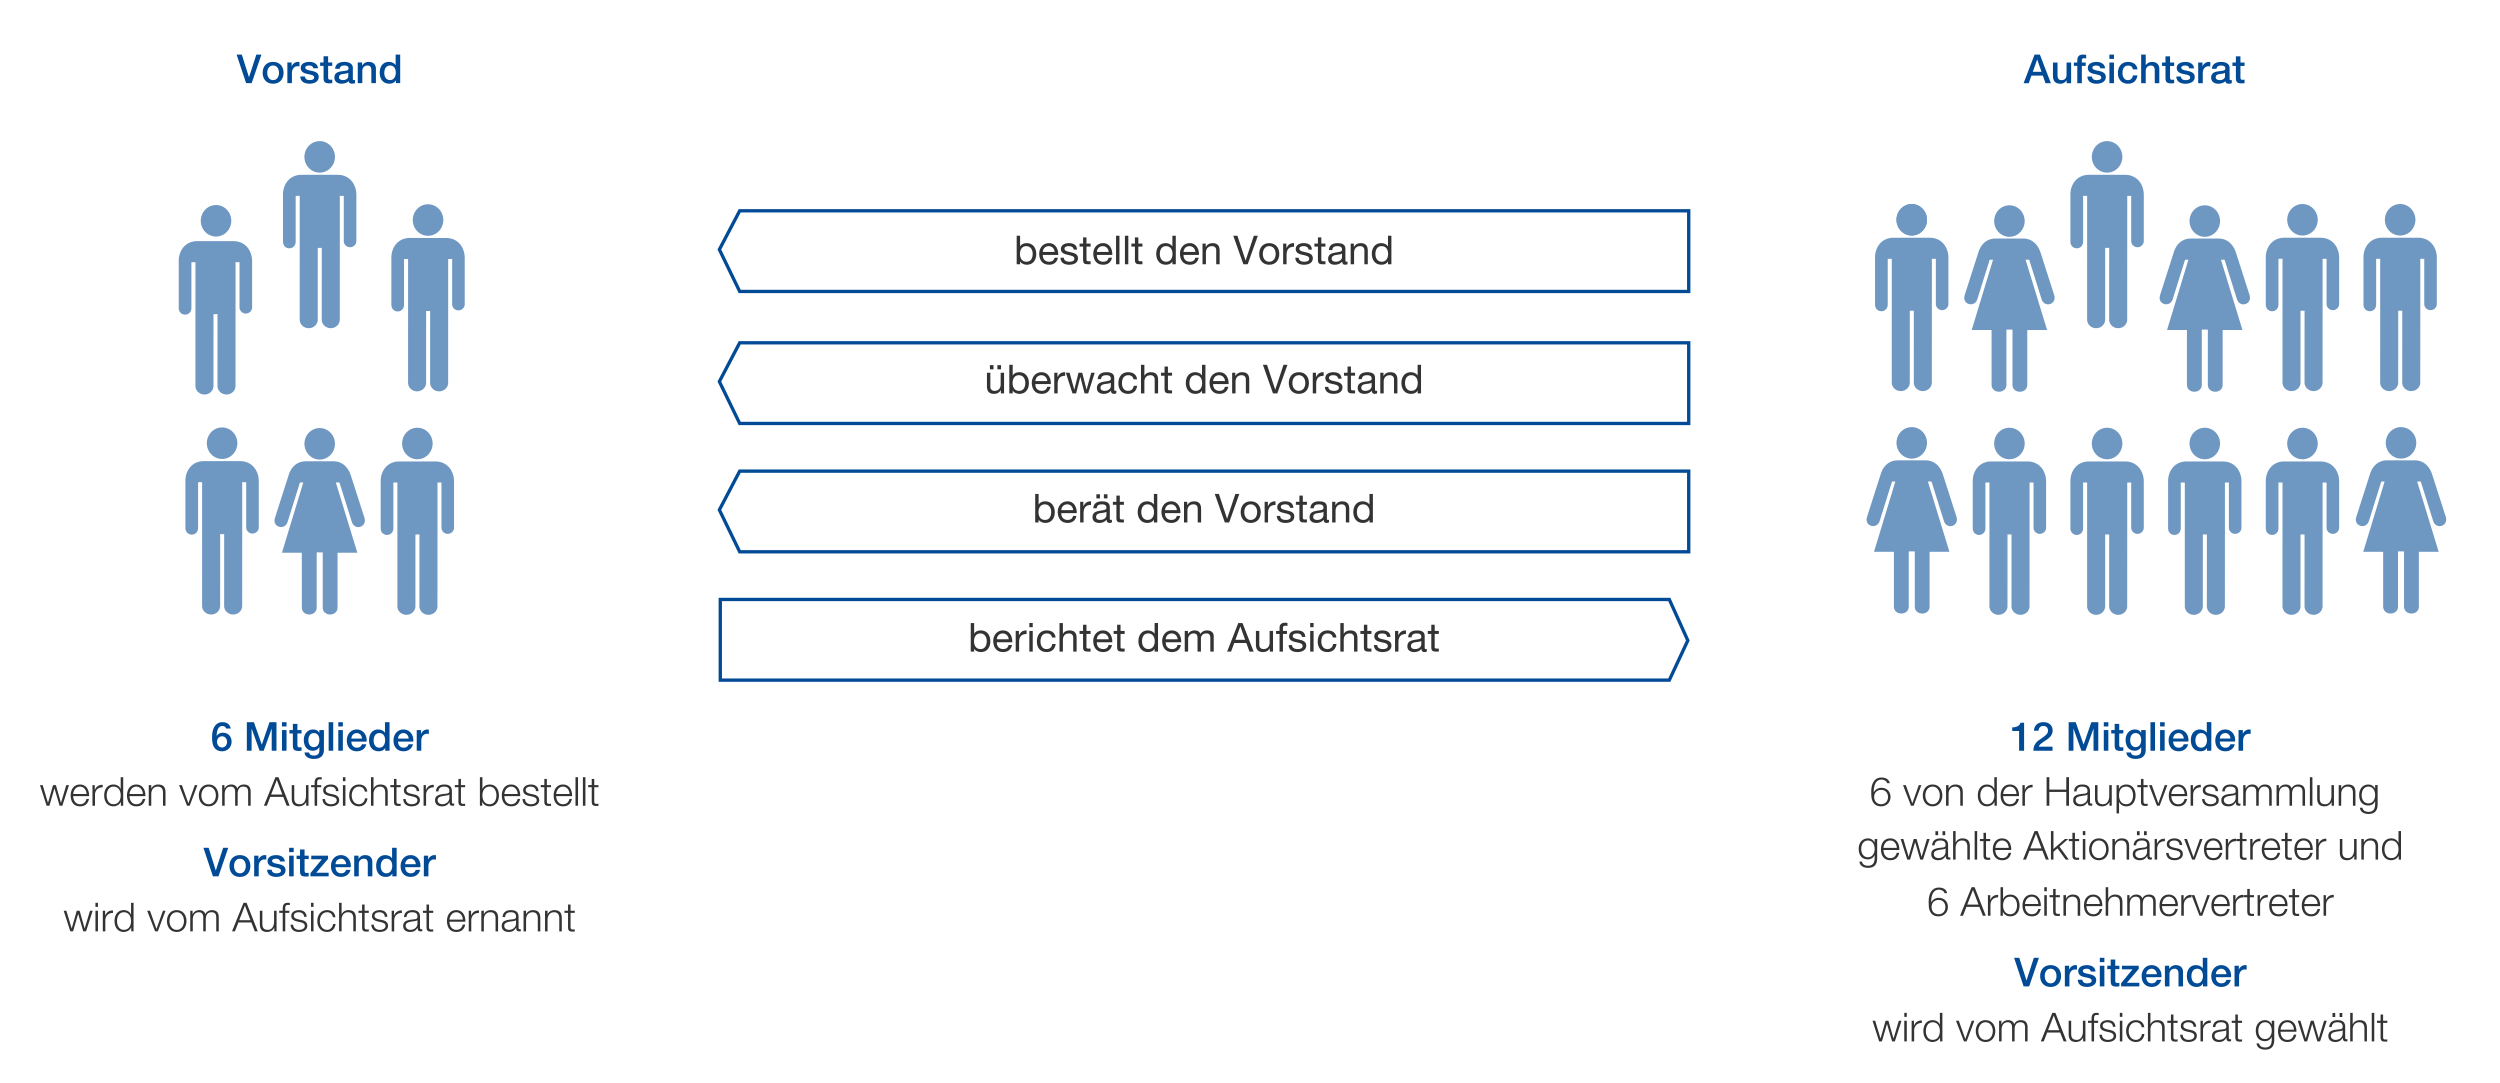 <svg xmlns="http://www.w3.org/2000/svg" width="750" height="325" viewBox="0 0 750 325"><g data-name="Graphics"><path d="M89.912 95.887c0 1.416 1.213 2.567 2.706 2.567s2.704-1.152 2.704-2.567l.003-21.534h1.206l-.007 21.534c0 1.416 1.211 2.567 2.706 2.567s2.703-1.152 2.703-2.567l.013-37.127h1.188v13.682a1.895 1.895 0 003.775 0V58.466c0-3.038-1.883-6.018-5.635-6.018l-10.817-.005c-3.419 0-5.557 2.642-5.557 5.94v14.058c0 2.732 3.803 2.732 3.803 0V58.759h1.213l-.005 37.127zM100.483 47.063c0 2.61-2.049 4.726-4.579 4.726s-4.577-2.115-4.577-4.726 2.049-4.727 4.577-4.727 4.579 2.115 4.579 4.727M119.217 181.877c0 1.416 1.211 2.567 2.706 2.567s2.704-1.152 2.704-2.567l.003-21.534h1.206l-.007 21.534c0 1.416 1.211 2.567 2.706 2.567s2.703-1.152 2.703-2.567l.013-37.127h1.188v13.682a1.895 1.895 0 003.775 0v-13.976c0-3.038-1.883-6.018-5.635-6.018l-10.817-.005c-3.419 0-5.557 2.642-5.557 5.94v14.058c0 2.732 3.803 2.732 3.803 0v-13.682h1.213l-.005 37.127zM129.787 133.053c0 2.61-2.049 4.726-4.579 4.726s-4.577-2.115-4.577-4.726 2.049-4.727 4.577-4.727 4.579 2.115 4.579 4.727M122.423 114.831c0 1.416 1.211 2.567 2.706 2.567s2.704-1.152 2.704-2.567l.003-21.534h1.206l-.007 21.534c0 1.416 1.211 2.567 2.706 2.567s2.703-1.152 2.703-2.567l.013-37.127h1.188v13.682a1.895 1.895 0 003.775 0V77.41c0-3.038-1.883-6.018-5.635-6.018l-10.817-.005c-3.419 0-5.557 2.642-5.557 5.94v14.058c0 2.732 3.803 2.732 3.803 0V77.703h1.213l-.005 37.127zM132.993 66.007c0 2.61-2.049 4.726-4.579 4.726s-4.577-2.115-4.577-4.726 2.049-4.727 4.577-4.727 4.579 2.115 4.579 4.727M99.96 138.386c3.368 0 4.732 2.633 5.242 4.085l4.14 12.905c.827 2.774-2.896 3.924-3.785 1.218l-3.724-11.85h-1.082l6.455 21.077h-5.945v16.432c0 2.8-4.443 2.788-4.443 0v-16.54h-1.812l.002 16.513c0 2.826-4.458 2.826-4.458 0l-.003-16.406h-5.963l6.404-21.077h-1.003l-3.722 11.893c-.889 2.591-4.643 1.528-3.782-1.251l4.135-12.915c.442-1.475 1.8-4.085 5.197-4.085h8.149zM100.482 133.145c0 2.609-2.049 4.724-4.575 4.724s-4.574-2.115-4.574-4.724 2.048-4.722 4.574-4.722 4.575 2.115 4.575 4.722M69.383 66.235c0 2.609-2.049 4.724-4.575 4.724s-4.574-2.115-4.574-4.724 2.048-4.722 4.574-4.722 4.575 2.115 4.575 4.722M60.634 181.781c0 1.416 1.211 2.567 2.706 2.567s2.704-1.152 2.704-2.567l.003-21.534h1.206l-.007 21.534c0 1.416 1.211 2.567 2.706 2.567s2.703-1.152 2.703-2.567l.013-37.127h1.188v13.682a1.895 1.895 0 003.775 0V144.36c0-3.038-1.883-6.018-5.635-6.018l-10.817-.005c-3.419 0-5.557 2.642-5.557 5.94v14.058c0 2.732 3.803 2.732 3.803 0v-13.682h1.213l-.005 37.127zM71.205 132.957c0 2.61-2.049 4.726-4.579 4.726s-4.577-2.115-4.577-4.726 2.049-4.727 4.577-4.727 4.579 2.115 4.579 4.727M567.53 114.762c0 1.416 1.213 2.567 2.706 2.567s2.704-1.152 2.704-2.567l.003-21.534h1.206l-.007 21.534c0 1.416 1.211 2.567 2.706 2.567s2.703-1.152 2.703-2.567l.013-37.127h1.188v13.682a1.895 1.895 0 003.775 0V77.341c0-3.038-1.883-6.018-5.635-6.018l-10.817-.005c-3.419 0-5.557 2.642-5.557 5.94v14.058c0 2.732 3.803 2.732 3.803 0V77.634h1.213l-.005 37.127zM578.101 65.938c0 2.61-2.049 4.726-4.579 4.726s-4.577-2.115-4.577-4.726 2.049-4.727 4.577-4.727 4.579 2.115 4.579 4.727M596.835 181.877c0 1.416 1.213 2.567 2.706 2.567s2.704-1.152 2.704-2.567l.003-21.534h1.206l-.007 21.534c0 1.416 1.211 2.567 2.706 2.567s2.703-1.152 2.703-2.567l.013-37.127h1.188v13.682a1.895 1.895 0 003.775 0v-13.976c0-3.038-1.883-6.018-5.635-6.018l-10.817-.005c-3.419 0-5.557 2.642-5.557 5.94v14.058c0 2.732 3.803 2.732 3.803 0v-13.682h1.213l-.005 37.127zM607.405 133.053c0 2.61-2.049 4.726-4.579 4.726s-4.577-2.115-4.577-4.726 2.049-4.727 4.577-4.727 4.579 2.115 4.579 4.727M626.139 95.887c0 1.416 1.213 2.567 2.706 2.567s2.704-1.152 2.704-2.567l.003-21.534h1.206l-.007 21.534c0 1.416 1.211 2.567 2.706 2.567s2.703-1.152 2.703-2.567l.013-37.127h1.188v13.682a1.895 1.895 0 003.775 0V58.466c0-3.038-1.883-6.018-5.635-6.018l-10.817-.005c-3.419 0-5.557 2.642-5.557 5.94v14.058c0 2.732 3.803 2.732 3.803 0V58.759h1.213l-.005 37.127zM636.709 47.063c0 2.61-2.049 4.726-4.579 4.726s-4.577-2.115-4.577-4.726 2.049-4.727 4.577-4.727 4.579 2.115 4.579 4.727M626.139 181.877c0 1.416 1.213 2.567 2.706 2.567s2.704-1.152 2.704-2.567l.003-21.534h1.206l-.007 21.534c0 1.416 1.211 2.567 2.706 2.567s2.703-1.152 2.703-2.567l.013-37.127h1.188v13.682a1.895 1.895 0 003.775 0v-13.976c0-3.038-1.883-6.018-5.635-6.018l-10.817-.005c-3.419 0-5.557 2.642-5.557 5.94v14.058c0 2.732 3.803 2.732 3.803 0v-13.682h1.213l-.005 37.127zM636.709 133.053c0 2.61-2.049 4.726-4.579 4.726s-4.577-2.115-4.577-4.726 2.049-4.727 4.577-4.727 4.579 2.115 4.579 4.727M655.444 181.877c0 1.416 1.213 2.567 2.706 2.567s2.704-1.152 2.704-2.567l.003-21.534h1.206l-.007 21.534c0 1.416 1.211 2.567 2.706 2.567s2.703-1.152 2.703-2.567l.013-37.127h1.188v13.682a1.895 1.895 0 003.775 0v-13.976c0-3.038-1.883-6.018-5.635-6.018l-10.817-.005c-3.419 0-5.557 2.642-5.557 5.94v14.058c0 2.732 3.803 2.732 3.803 0v-13.682h1.213l-.005 37.127zM666.014 133.053c0 2.61-2.049 4.726-4.579 4.726s-4.577-2.115-4.577-4.726 2.049-4.727 4.577-4.727 4.579 2.115 4.579 4.727M684.748 114.762c0 1.416 1.213 2.567 2.706 2.567s2.704-1.152 2.704-2.567l.003-21.534h1.206l-.007 21.534c0 1.416 1.211 2.567 2.706 2.567s2.703-1.152 2.703-2.567l.013-37.127h1.188v13.682a1.895 1.895 0 003.775 0V77.341c0-3.038-1.883-6.018-5.635-6.018l-10.817-.005c-3.419 0-5.557 2.642-5.557 5.94v14.058c0 2.732 3.803 2.732 3.803 0V77.634h1.213l-.005 37.127zM695.319 65.938c0 2.61-2.049 4.726-4.579 4.726s-4.577-2.115-4.577-4.726 2.049-4.727 4.577-4.727 4.579 2.115 4.579 4.727M684.748 181.877c0 1.416 1.213 2.567 2.706 2.567s2.704-1.152 2.704-2.567l.003-21.534h1.206l-.007 21.534c0 1.416 1.211 2.567 2.706 2.567s2.703-1.152 2.703-2.567l.013-37.127h1.188v13.682a1.895 1.895 0 003.775 0v-13.976c0-3.038-1.883-6.018-5.635-6.018l-10.817-.005c-3.419 0-5.557 2.642-5.557 5.94v14.058c0 2.732 3.803 2.732 3.803 0v-13.682h1.213l-.005 37.127zM695.319 133.053c0 2.61-2.049 4.726-4.579 4.726s-4.577-2.115-4.577-4.726 2.049-4.727 4.577-4.727 4.579 2.115 4.579 4.727M714.053 114.762c0 1.416 1.213 2.567 2.706 2.567s2.704-1.152 2.704-2.567l.003-21.534h1.206l-.007 21.534c0 1.416 1.211 2.567 2.706 2.567s2.703-1.152 2.703-2.567l.013-37.127h1.188v13.682a1.895 1.895 0 003.775 0V77.341c0-3.038-1.883-6.018-5.635-6.018l-10.817-.005c-3.419 0-5.557 2.642-5.557 5.94v14.058c0 2.732 3.803 2.732 3.803 0V77.634h1.213l-.005 37.127zM724.623 65.938c0 2.61-2.049 4.726-4.579 4.726s-4.577-2.115-4.577-4.726 2.049-4.727 4.577-4.727 4.579 2.115 4.579 4.727M577.578 138.098c3.368 0 4.734 2.633 5.242 4.085l4.14 12.905c.827 2.772-2.896 3.924-3.785 1.218l-3.724-11.85h-1.082l6.455 21.077h-5.945v16.432c0 2.8-4.443 2.788-4.443 0v-16.54h-1.812l.002 16.513c0 2.826-4.458 2.826-4.458 0l-.003-16.406h-5.963l6.404-21.077h-1.003l-3.722 11.893c-.889 2.591-4.643 1.528-3.782-1.251l4.135-12.915c.442-1.475 1.8-4.085 5.198-4.085h8.149zM578.099 132.857c0 2.609-2.049 4.724-4.575 4.724s-4.574-2.115-4.574-4.724 2.048-4.722 4.574-4.722 4.575 2.115 4.575 4.722M665.492 71.558c3.368 0 4.732 2.633 5.242 4.085l4.14 12.905c.827 2.774-2.896 3.924-3.785 1.218l-3.724-11.85h-1.082l6.455 21.077h-5.945v16.432c0 2.8-4.443 2.788-4.443 0v-16.54h-1.812l.002 16.513c0 2.826-4.458 2.826-4.458 0l-.003-16.406h-5.963l6.404-21.077h-1.003l-3.722 11.893c-.889 2.591-4.643 1.528-3.782-1.251l4.135-12.915c.442-1.475 1.8-4.085 5.198-4.085h8.149zM666.013 66.318c0 2.609-2.049 4.724-4.575 4.724s-4.574-2.115-4.574-4.724 2.048-4.722 4.574-4.722 4.575 2.115 4.575 4.722M606.883 71.558c3.368 0 4.732 2.633 5.242 4.085l4.14 12.905c.827 2.774-2.896 3.924-3.785 1.218l-3.724-11.85h-1.082l6.455 21.077h-5.945v16.432c0 2.8-4.443 2.788-4.443 0v-16.54h-1.812l.002 16.513c0 2.826-4.458 2.826-4.458 0l-.003-16.406h-5.963l6.404-21.077h-1.003l-3.722 11.893c-.889 2.591-4.643 1.528-3.782-1.251l4.135-12.915c.442-1.475 1.8-4.085 5.198-4.085h8.149zM607.404 66.318c0 2.609-2.049 4.724-4.575 4.724s-4.574-2.115-4.574-4.724 2.048-4.722 4.574-4.722 4.575 2.115 4.575 4.722M724.357 138.097c3.368 0 4.732 2.633 5.242 4.085l4.14 12.905c.827 2.774-2.896 3.924-3.785 1.218l-3.724-11.85h-1.082l6.455 21.077h-5.945v16.432c0 2.8-4.443 2.788-4.443 0v-16.54h-1.812l.002 16.513c0 2.826-4.458 2.826-4.458 0l-.003-16.406h-5.963l6.404-21.077h-1.003l-3.722 11.893c-.889 2.591-4.643 1.528-3.782-1.251l4.135-12.915c.442-1.475 1.8-4.085 5.198-4.085h8.149zM724.879 132.857c0 2.609-2.049 4.724-4.575 4.724s-4.574-2.115-4.574-4.724 2.048-4.722 4.574-4.722 4.575 2.115 4.575 4.722M58.634 115.781c0 1.416 1.211 2.567 2.706 2.567s2.704-1.152 2.704-2.567l.003-21.534h1.206l-.007 21.534c0 1.416 1.211 2.567 2.706 2.567s2.703-1.152 2.703-2.567l.013-37.127h1.188v13.682a1.895 1.895 0 003.775 0V78.36c0-3.038-1.883-6.018-5.635-6.018l-10.817-.005c-3.419 0-5.557 2.642-5.557 5.94v14.058c0 2.732 3.803 2.732 3.803 0V78.653h1.213l-.005 37.127z" fill="#6e97c2"/><path d="M578.101 65.938c0 2.61-2.049 4.726-4.579 4.726s-4.577-2.115-4.577-4.726 2.049-4.727 4.577-4.727 4.579 2.115 4.579 4.727" fill="#6e97c2"/><path fill="none" stroke="#004a96" d="M221.908 102.837l-6.097 11.628 6.097 12.572h284.709v-24.2H221.908zM221.908 63.237l-6.097 11.624 6.097 12.576h284.709v-24.2H221.908zM221.908 141.337l-6.097 11.626 6.097 12.574h284.709v-24.2H221.908zM216.085 179.837v24.2h284.706l5.552-11.896-5.552-12.304H216.085z"/></g><g data-name="DE"><g fill="#333"><path d="M301.217 118.011h-.959v-.983h-.024c-.432.768-1.115 1.128-2.015 1.128-1.631 0-2.135-.936-2.135-2.268v-4.077h1.02v4.197c0 .768.479 1.248 1.259 1.248 1.235 0 1.835-.828 1.835-1.943v-3.502h1.02v6.2zm-4.245-8.467h1.079v1.247h-1.079v-1.247zm2.255 0h1.079v1.247h-1.079v-1.247zM302.792 109.447h1.02v3.203h.023c.336-.684 1.116-.984 1.979-.984 1.907 0 2.854 1.512 2.854 3.263 0 1.763-.936 3.227-2.831 3.227-.623 0-1.559-.24-2.003-.972h-.023v.827h-1.02v-8.563zm2.878 3.119c-1.379 0-1.895 1.187-1.895 2.338 0 1.212.552 2.352 1.955 2.352 1.391 0 1.858-1.188 1.858-2.399 0-1.163-.6-2.29-1.919-2.29zM315.161 116.044c-.276 1.379-1.248 2.111-2.651 2.111-1.979 0-2.915-1.38-2.974-3.263 0-1.871 1.223-3.227 2.914-3.227 2.195 0 2.867 2.052 2.807 3.551h-4.642c-.036 1.079.576 2.039 1.931 2.039.852 0 1.427-.396 1.607-1.212h1.008zm-.983-1.727c-.061-.972-.768-1.751-1.787-1.751-1.056 0-1.715.791-1.775 1.751h3.562zM316.28 111.811h.959v1.308h.024c.492-1.008 1.175-1.487 2.279-1.452v1.08c-1.643 0-2.243.923-2.243 2.507v2.758h-1.019v-6.2zM326.452 118.011h-1.079l-1.26-4.929h-.024l-1.248 4.929h-1.103l-1.991-6.2h1.127l1.403 5.073h.024l1.247-5.073h1.115l1.295 5.073h.024l1.392-5.073h1.055l-1.979 6.2zM334.9 117.987c-.18.107-.432.168-.731.168-.528 0-.863-.288-.863-.96-.564.672-1.319.96-2.183.96-1.127 0-2.051-.492-2.051-1.739 0-1.403 1.043-1.715 2.099-1.907 1.116-.228 2.087-.132 2.087-.911 0-.899-.744-1.031-1.379-1.031-.863 0-1.499.264-1.547 1.175h-1.02c.06-1.535 1.235-2.075 2.626-2.075 1.116 0 2.327.252 2.327 1.703v3.19c0 .479 0 .696.324.696a.995.995 0 00.312-.061v.792zm-1.655-3.178c-.791.588-3.094.012-3.094 1.535 0 .672.575.912 1.199.912 1.343 0 1.895-.828 1.895-1.403v-1.044zM340.061 113.802c-.156-.78-.684-1.235-1.535-1.235-1.475 0-1.931 1.175-1.931 2.422 0 1.151.516 2.268 1.812 2.268.995 0 1.571-.564 1.703-1.512h1.043c-.228 1.523-1.163 2.411-2.734 2.411-1.895 0-2.902-1.308-2.902-3.167s.959-3.322 2.926-3.322c1.416 0 2.519.66 2.674 2.136h-1.055zM342.295 109.447h1.02v3.274h.024c.323-.755 1.223-1.056 1.955-1.056 1.631 0 2.135.936 2.135 2.268v4.077h-1.019v-4.197c0-.768-.48-1.247-1.26-1.247-1.235 0-1.835.827-1.835 1.942v3.502h-1.02v-8.563zM350.383 111.811h1.235v.899h-1.235v3.85c0 .479.132.552.768.552h.468v.899h-.78c-1.056 0-1.475-.216-1.475-1.355v-3.945h-1.056v-.899h1.056v-1.859h1.02v1.859zM361.624 118.011h-1.02v-.839h-.024c-.336.684-1.116.983-1.979.983-1.907 0-2.854-1.512-2.854-3.263s.936-3.227 2.831-3.227c.624 0 1.559.24 2.003.972h.024v-3.19h1.02v8.563zm-2.878-.755c1.379 0 1.895-1.188 1.895-2.339 0-1.212-.552-2.351-1.955-2.351-1.391 0-1.859 1.187-1.859 2.398 0 1.163.6 2.291 1.919 2.291zM368.488 116.044c-.276 1.379-1.248 2.111-2.651 2.111-1.979 0-2.915-1.38-2.974-3.263 0-1.871 1.223-3.227 2.914-3.227 2.195 0 2.867 2.052 2.807 3.551h-4.642c-.036 1.079.576 2.039 1.931 2.039.852 0 1.427-.396 1.607-1.212h1.008zm-.983-1.727c-.061-.972-.768-1.751-1.787-1.751-1.056 0-1.715.791-1.775 1.751h3.562zM369.643 111.811h.96v.983h.023c.432-.768 1.116-1.128 2.015-1.128 1.631 0 2.135.936 2.135 2.268v4.077h-1.019v-4.197c0-.768-.48-1.247-1.26-1.247-1.235 0-1.835.827-1.835 1.942v3.502h-1.02v-6.2zM383.189 118.011h-1.295l-3.022-8.563h1.235l2.447 7.425h.024l2.471-7.425h1.188l-3.046 8.563zM389.657 111.666c1.967 0 3.01 1.428 3.01 3.251 0 1.811-1.043 3.238-3.01 3.238s-3.01-1.428-3.01-3.238c0-1.823 1.043-3.251 3.01-3.251zm0 5.59c1.067 0 1.931-.84 1.931-2.339s-.863-2.351-1.931-2.351-1.931.852-1.931 2.351.863 2.339 1.931 2.339zM393.835 111.811h.959v1.308h.024c.491-1.008 1.175-1.487 2.278-1.452v1.08c-1.643 0-2.243.923-2.243 2.507v2.758h-1.019v-6.2zM398.49 116.056c.036.912.839 1.2 1.667 1.2.636 0 1.499-.145 1.499-.924 0-1.596-4.054-.516-4.054-2.902 0-1.247 1.224-1.764 2.314-1.764 1.392 0 2.447.433 2.543 1.943h-1.02c-.06-.792-.779-1.043-1.439-1.043-.611 0-1.319.168-1.319.791 0 .72 1.08.863 2.027 1.079 1.02.229 2.027.576 2.027 1.764 0 1.487-1.379 1.955-2.639 1.955-1.391 0-2.566-.564-2.626-2.1h1.02zM405.282 111.811h1.235v.899h-1.235v3.85c0 .479.132.552.768.552h.468v.899h-.78c-1.055 0-1.475-.216-1.475-1.355v-3.945h-1.055v-.899h1.055v-1.859h1.02v1.859zM413.139 117.987c-.18.107-.432.168-.731.168-.528 0-.864-.288-.864-.96-.563.672-1.319.96-2.183.96-1.127 0-2.051-.492-2.051-1.739 0-1.403 1.043-1.715 2.099-1.907 1.115-.228 2.087-.132 2.087-.911 0-.899-.744-1.031-1.379-1.031-.864 0-1.5.264-1.547 1.175h-1.02c.06-1.535 1.235-2.075 2.626-2.075 1.115 0 2.327.252 2.327 1.703v3.19c0 .479 0 .696.323.696a.995.995 0 00.312-.061v.792zm-1.655-3.178c-.792.588-3.095.012-3.095 1.535 0 .672.576.912 1.199.912 1.344 0 1.896-.828 1.896-1.403v-1.044zM414.09 111.811h.96v.983h.023c.432-.768 1.116-1.128 2.015-1.128 1.631 0 2.135.936 2.135 2.268v4.077h-1.019v-4.197c0-.768-.48-1.247-1.26-1.247-1.235 0-1.835.827-1.835 1.942v3.502h-1.02v-6.2zM426.303 118.011h-1.02v-.839h-.024c-.336.684-1.115.983-1.979.983-1.907 0-2.854-1.512-2.854-3.263s.936-3.227 2.831-3.227c.624 0 1.559.24 2.003.972h.024v-3.19h1.02v8.563zm-2.878-.755c1.379 0 1.895-1.188 1.895-2.339 0-1.212-.552-2.351-1.955-2.351-1.391 0-1.859 1.187-1.859 2.398 0 1.163.6 2.291 1.919 2.291z"/></g><g fill="#333"><path d="M305.006 70.718h1.02v3.202h.024c.336-.684 1.116-.983 1.979-.983 1.907 0 2.854 1.511 2.854 3.262 0 1.764-.936 3.227-2.831 3.227-.624 0-1.559-.239-2.003-.972h-.024v.828h-1.02v-8.563zm2.878 3.118c-1.379 0-1.895 1.188-1.895 2.339 0 1.211.552 2.351 1.955 2.351 1.391 0 1.859-1.188 1.859-2.398 0-1.163-.6-2.291-1.919-2.291zM317.375 77.314c-.276 1.379-1.247 2.11-2.65 2.11-1.979 0-2.915-1.379-2.975-3.262 0-1.871 1.224-3.227 2.915-3.227 2.195 0 2.867 2.051 2.806 3.55h-4.641c-.036 1.08.576 2.039 1.931 2.039.852 0 1.427-.396 1.607-1.211h1.007zm-.983-1.727c-.06-.972-.768-1.751-1.787-1.751-1.056 0-1.715.792-1.775 1.751h3.562zM319.153 77.326c.036.911.84 1.199 1.667 1.199.636 0 1.5-.144 1.5-.924 0-1.595-4.054-.516-4.054-2.902 0-1.247 1.224-1.763 2.315-1.763 1.391 0 2.447.432 2.542 1.943h-1.02c-.06-.792-.779-1.044-1.439-1.044-.612 0-1.319.168-1.319.792 0 .72 1.08.863 2.027 1.079 1.02.228 2.027.575 2.027 1.763 0 1.487-1.38 1.955-2.639 1.955-1.392 0-2.567-.563-2.627-2.099h1.02zM325.945 73.08h1.235v.899h-1.235v3.851c0 .479.132.552.768.552h.468v.899h-.78c-1.056 0-1.475-.216-1.475-1.355V73.98h-1.056v-.899h1.056v-1.858h1.02v1.858zM333.599 77.314c-.276 1.379-1.247 2.11-2.65 2.11-1.979 0-2.915-1.379-2.975-3.262 0-1.871 1.224-3.227 2.915-3.227 2.195 0 2.867 2.051 2.806 3.55h-4.641c-.036 1.08.576 2.039 1.931 2.039.852 0 1.427-.396 1.607-1.211h1.007zm-.984-1.727c-.06-.972-.768-1.751-1.787-1.751-1.056 0-1.715.792-1.775 1.751h3.562zM334.814 70.718h1.02v8.563h-1.02v-8.563zM337.478 70.718h1.019v8.563h-1.019v-8.563zM341.496 73.08h1.235v.899h-1.235v3.851c0 .479.132.552.768.552h.468v.899h-.779c-1.056 0-1.476-.216-1.476-1.355V73.98h-1.055v-.899h1.055v-1.858h1.02v1.858zM352.738 79.281h-1.02v-.84h-.024c-.336.684-1.115.983-1.979.983-1.907 0-2.854-1.511-2.854-3.262s.936-3.227 2.831-3.227c.624 0 1.559.24 2.003.972h.024v-3.19h1.02v8.563zm-2.879-.756c1.379 0 1.895-1.188 1.895-2.339 0-1.211-.552-2.351-1.955-2.351-1.391 0-1.859 1.188-1.859 2.398 0 1.164.6 2.291 1.919 2.291zM359.602 77.314c-.275 1.379-1.247 2.11-2.65 2.11-1.979 0-2.914-1.379-2.974-3.262 0-1.871 1.223-3.227 2.915-3.227 2.194 0 2.866 2.051 2.806 3.55h-4.641c-.036 1.08.575 2.039 1.931 2.039.852 0 1.427-.396 1.607-1.211h1.007zm-.984-1.727c-.06-.972-.768-1.751-1.787-1.751-1.055 0-1.715.792-1.774 1.751h3.562zM360.757 73.08h.959v.983h.024c.432-.768 1.115-1.127 2.015-1.127 1.631 0 2.135.936 2.135 2.267v4.078h-1.02v-4.198c0-.768-.479-1.247-1.259-1.247-1.235 0-1.835.827-1.835 1.943v3.502h-1.02V73.08zM374.303 79.281h-1.295l-3.022-8.563h1.235l2.446 7.424h.024l2.471-7.424h1.188l-3.046 8.563zM380.771 72.937c1.967 0 3.01 1.427 3.01 3.25 0 1.812-1.043 3.238-3.01 3.238s-3.01-1.427-3.01-3.238c0-1.823 1.043-3.25 3.01-3.25zm0 5.588c1.067 0 1.931-.84 1.931-2.339s-.864-2.351-1.931-2.351-1.931.852-1.931 2.351.864 2.339 1.931 2.339zM384.948 73.08h.96v1.308h.023c.492-1.008 1.176-1.487 2.279-1.451v1.079c-1.644 0-2.243.924-2.243 2.507v2.759h-1.02v-6.201zM389.604 77.326c.036.911.839 1.199 1.667 1.199.636 0 1.499-.144 1.499-.924 0-1.595-4.054-.516-4.054-2.902 0-1.247 1.223-1.763 2.315-1.763 1.391 0 2.446.432 2.542 1.943h-1.02c-.06-.792-.78-1.044-1.439-1.044-.612 0-1.319.168-1.319.792 0 .72 1.079.863 2.027 1.079 1.019.228 2.027.575 2.027 1.763 0 1.487-1.379 1.955-2.639 1.955-1.391 0-2.566-.563-2.626-2.099h1.02zM396.396 73.08h1.235v.899h-1.235v3.851c0 .479.132.552.768.552h.468v.899h-.78c-1.055 0-1.475-.216-1.475-1.355V73.98h-1.056v-.899h1.056v-1.858h1.02v1.858zM404.253 79.257c-.18.108-.432.168-.731.168-.528 0-.863-.288-.863-.959-.564.671-1.319.959-2.183.959-1.127 0-2.051-.491-2.051-1.739 0-1.403 1.043-1.715 2.099-1.906 1.116-.229 2.087-.132 2.087-.912 0-.899-.744-1.031-1.379-1.031-.863 0-1.499.264-1.547 1.176h-1.02c.06-1.535 1.235-2.075 2.626-2.075 1.116 0 2.327.252 2.327 1.703v3.19c0 .479 0 .695.324.695.096 0 .204-.024.312-.06v.791zm-1.655-3.178c-.791.587-3.094.012-3.094 1.535 0 .671.575.911 1.199.911 1.343 0 1.895-.827 1.895-1.403v-1.043zM405.204 73.08h.959v.983h.024c.432-.768 1.115-1.127 2.015-1.127 1.631 0 2.135.936 2.135 2.267v4.078h-1.02v-4.198c0-.768-.479-1.247-1.259-1.247-1.235 0-1.835.827-1.835 1.943v3.502h-1.02V73.08zM417.417 79.281h-1.02v-.84h-.024c-.336.684-1.116.983-1.979.983-1.907 0-2.854-1.511-2.854-3.262s.936-3.227 2.831-3.227c.624 0 1.559.24 2.003.972h.024v-3.19h1.02v8.563zm-2.878-.756c1.379 0 1.895-1.188 1.895-2.339 0-1.211-.552-2.351-1.955-2.351-1.391 0-1.859 1.188-1.859 2.398 0 1.164.6 2.291 1.919 2.291z"/></g><g fill="#333"><path d="M310.562 148.178h1.02v3.202h.024c.336-.684 1.116-.983 1.979-.983 1.907 0 2.854 1.511 2.854 3.262 0 1.764-.936 3.227-2.831 3.227-.624 0-1.559-.239-2.003-.972h-.024v.828h-1.02v-8.563zm2.878 3.118c-1.379 0-1.895 1.188-1.895 2.339 0 1.211.552 2.351 1.955 2.351 1.391 0 1.859-1.188 1.859-2.398 0-1.163-.6-2.291-1.919-2.291zM322.931 154.774c-.276 1.379-1.247 2.11-2.65 2.11-1.979 0-2.915-1.379-2.975-3.262 0-1.871 1.224-3.227 2.915-3.227 2.195 0 2.867 2.051 2.806 3.55h-4.641c-.036 1.08.576 2.039 1.931 2.039.852 0 1.427-.396 1.607-1.211h1.007zm-.984-1.727c-.06-.972-.768-1.751-1.787-1.751-1.056 0-1.715.792-1.775 1.751h3.562zM324.05 150.54h.959v1.308h.024c.491-1.008 1.175-1.487 2.278-1.451v1.079c-1.643 0-2.243.924-2.243 2.507v2.759h-1.019v-6.201zM333.574 156.717c-.18.108-.432.168-.731.168-.528 0-.863-.288-.863-.959-.564.671-1.319.959-2.183.959-1.127 0-2.051-.491-2.051-1.739 0-1.403 1.043-1.715 2.099-1.906 1.116-.229 2.087-.132 2.087-.912 0-.899-.744-1.031-1.379-1.031-.863 0-1.499.264-1.547 1.176h-1.02c.06-1.535 1.235-2.075 2.626-2.075 1.116 0 2.327.252 2.327 1.703v3.19c0 .479 0 .695.324.695.096 0 .204-.024.312-.06v.791zm-1.655-3.178c-.791.587-3.094.012-3.094 1.535 0 .671.575.911 1.199.911 1.343 0 1.895-.827 1.895-1.403v-1.043zm-3.01-5.266h1.079v1.247h-1.079v-1.247zm2.255 0h1.08v1.247h-1.08v-1.247zM335.94 150.54h1.235v.899h-1.235v3.851c0 .479.132.552.768.552h.468v.899h-.78c-1.055 0-1.475-.216-1.475-1.355v-3.946h-1.056v-.899h1.056v-1.858h1.02v1.858zM347.182 156.741h-1.02v-.84h-.023c-.336.684-1.116.983-1.979.983-1.907 0-2.854-1.511-2.854-3.262s.935-3.227 2.831-3.227c.624 0 1.559.24 2.003.972h.023v-3.19h1.02v8.563zm-2.878-.756c1.379 0 1.895-1.188 1.895-2.339 0-1.211-.552-2.351-1.955-2.351-1.391 0-1.858 1.188-1.858 2.398 0 1.164.6 2.291 1.919 2.291zM354.046 154.774c-.276 1.379-1.247 2.11-2.65 2.11-1.979 0-2.915-1.379-2.975-3.262 0-1.871 1.224-3.227 2.915-3.227 2.195 0 2.867 2.051 2.806 3.55h-4.641c-.036 1.08.576 2.039 1.931 2.039.852 0 1.427-.396 1.607-1.211h1.007zm-.983-1.727c-.06-.972-.768-1.751-1.787-1.751-1.056 0-1.715.792-1.775 1.751h3.562zM355.201 150.54h.959v.983h.024c.432-.768 1.116-1.127 2.015-1.127 1.631 0 2.135.936 2.135 2.267v4.078h-1.02v-4.198c0-.768-.479-1.247-1.259-1.247-1.235 0-1.835.827-1.835 1.943v3.502h-1.02v-6.201zM368.747 156.741h-1.295l-3.022-8.563h1.235l2.447 7.424h.024l2.471-7.424h1.188l-3.046 8.563zM375.215 150.396c1.967 0 3.011 1.427 3.011 3.25 0 1.812-1.044 3.238-3.011 3.238s-3.01-1.427-3.01-3.238c0-1.823 1.043-3.25 3.01-3.25zm0 5.589c1.067 0 1.931-.84 1.931-2.339s-.864-2.351-1.931-2.351-1.931.852-1.931 2.351.863 2.339 1.931 2.339zM379.393 150.54h.959v1.308h.024c.492-1.008 1.175-1.487 2.279-1.451v1.079c-1.643 0-2.243.924-2.243 2.507v2.759h-1.02v-6.201zM384.048 154.786c.036.911.84 1.199 1.667 1.199.636 0 1.5-.144 1.5-.924 0-1.595-4.054-.516-4.054-2.902 0-1.247 1.224-1.763 2.315-1.763 1.391 0 2.447.432 2.542 1.943h-1.02c-.06-.792-.779-1.044-1.439-1.044-.612 0-1.319.168-1.319.792 0 .72 1.08.863 2.027 1.079 1.02.228 2.027.575 2.027 1.763 0 1.487-1.38 1.955-2.639 1.955-1.392 0-2.567-.563-2.627-2.099h1.02zM390.84 150.54h1.235v.899h-1.235v3.851c0 .479.132.552.768.552h.468v.899h-.78c-1.056 0-1.475-.216-1.475-1.355v-3.946h-1.056v-.899h1.056v-1.858h1.02v1.858zM398.697 156.717c-.18.108-.432.168-.731.168-.528 0-.864-.288-.864-.959-.564.671-1.319.959-2.183.959-1.127 0-2.051-.491-2.051-1.739 0-1.403 1.043-1.715 2.099-1.906 1.116-.229 2.087-.132 2.087-.912 0-.899-.743-1.031-1.379-1.031-.863 0-1.499.264-1.547 1.176h-1.02c.06-1.535 1.235-2.075 2.626-2.075 1.116 0 2.327.252 2.327 1.703v3.19c0 .479 0 .695.324.695.096 0 .204-.024.312-.06v.791zm-1.655-3.178c-.792.587-3.094.012-3.094 1.535 0 .671.576.911 1.199.911 1.343 0 1.895-.827 1.895-1.403v-1.043zM399.648 150.54h.959v.983h.024c.432-.768 1.116-1.127 2.015-1.127 1.631 0 2.135.936 2.135 2.267v4.078h-1.02v-4.198c0-.768-.479-1.247-1.259-1.247-1.235 0-1.835.827-1.835 1.943v3.502h-1.02v-6.201zM411.861 156.741h-1.02v-.84h-.024c-.336.684-1.115.983-1.979.983-1.907 0-2.854-1.511-2.854-3.262s.936-3.227 2.83-3.227c.624 0 1.56.24 2.003.972h.024v-3.19h1.02v8.563zm-2.879-.756c1.379 0 1.895-1.188 1.895-2.339 0-1.211-.551-2.351-1.955-2.351-1.392 0-1.859 1.188-1.859 2.398 0 1.164.6 2.291 1.919 2.291z"/></g><g fill="#333"><path d="M291.224 186.91h1.02v3.203h.024c.336-.684 1.115-.984 1.979-.984 1.907 0 2.854 1.512 2.854 3.263 0 1.763-.936 3.227-2.831 3.227-.624 0-1.559-.24-2.003-.972h-.024v.827h-1.02v-8.563zm2.879 3.119c-1.379 0-1.895 1.187-1.895 2.338 0 1.212.551 2.352 1.955 2.352 1.391 0 1.859-1.188 1.859-2.399 0-1.163-.6-2.29-1.919-2.29zM303.593 193.507c-.276 1.379-1.248 2.111-2.65 2.111-1.979 0-2.915-1.38-2.975-3.263 0-1.871 1.223-3.227 2.915-3.227 2.195 0 2.866 2.052 2.807 3.551h-4.642c-.036 1.079.576 2.039 1.931 2.039.852 0 1.428-.396 1.607-1.212h1.007zm-.983-1.727c-.06-.972-.768-1.751-1.787-1.751-1.055 0-1.715.791-1.775 1.751h3.562zM304.712 189.273h.96v1.308h.023c.492-1.008 1.176-1.487 2.279-1.452v1.08c-1.644 0-2.243.923-2.243 2.507v2.758h-1.02v-6.2zM309.823 188.158h-1.02v-1.248h1.02v1.248zm-1.019 1.115h1.02v6.2h-1.02v-6.2zM315.617 191.265c-.156-.78-.684-1.235-1.535-1.235-1.475 0-1.931 1.175-1.931 2.422 0 1.151.516 2.268 1.811 2.268.996 0 1.571-.564 1.703-1.512h1.044c-.228 1.523-1.164 2.411-2.734 2.411-1.896 0-2.903-1.308-2.903-3.167s.959-3.322 2.926-3.322c1.416 0 2.519.66 2.675 2.136h-1.056zM317.852 186.91h1.02v3.274h.024c.324-.755 1.223-1.056 1.955-1.056 1.631 0 2.135.936 2.135 2.268v4.077h-1.02v-4.197c0-.768-.48-1.247-1.259-1.247-1.235 0-1.835.827-1.835 1.942v3.502h-1.02v-8.563zM325.939 189.273h1.235v.899h-1.235v3.85c0 .479.132.552.768.552h.468v.899h-.779c-1.056 0-1.476-.216-1.476-1.355v-3.945h-1.055v-.899h1.055v-1.859h1.02v1.859zM333.592 193.507c-.276 1.379-1.248 2.111-2.65 2.111-1.979 0-2.915-1.38-2.975-3.263 0-1.871 1.223-3.227 2.915-3.227 2.195 0 2.866 2.052 2.807 3.551h-4.642c-.036 1.079.576 2.039 1.931 2.039.852 0 1.428-.396 1.607-1.212h1.007zm-.983-1.727c-.06-.972-.768-1.751-1.787-1.751-1.055 0-1.715.791-1.775 1.751h3.562zM336.162 189.273h1.235v.899h-1.235v3.85c0 .479.132.552.768.552h.468v.899h-.779c-1.056 0-1.476-.216-1.476-1.355v-3.945h-1.055v-.899h1.055v-1.859h1.02v1.859zM347.404 195.474h-1.02v-.839h-.024c-.336.684-1.115.983-1.979.983-1.907 0-2.854-1.512-2.854-3.263s.936-3.227 2.83-3.227c.624 0 1.56.24 2.003.972h.024v-3.19h1.02v8.563zm-2.879-.755c1.379 0 1.895-1.188 1.895-2.339 0-1.212-.551-2.351-1.955-2.351-1.392 0-1.859 1.187-1.859 2.398 0 1.163.6 2.291 1.919 2.291zM354.268 193.507c-.276 1.379-1.248 2.111-2.65 2.111-1.979 0-2.915-1.38-2.975-3.263 0-1.871 1.223-3.227 2.915-3.227 2.195 0 2.866 2.052 2.807 3.551h-4.642c-.036 1.079.576 2.039 1.931 2.039.852 0 1.428-.396 1.607-1.212h1.007zm-.983-1.727c-.06-.972-.768-1.751-1.787-1.751-1.055 0-1.715.791-1.775 1.751h3.562zM355.423 189.273h.959v.911h.024c.468-.707 1.127-1.056 2.003-1.056.768 0 1.451.288 1.703 1.056.42-.672 1.14-1.056 1.943-1.056 1.235 0 2.063.517 2.063 1.8v4.545h-1.02v-4.065c0-.768-.204-1.379-1.199-1.379s-1.619.623-1.619 1.583v3.861h-1.02v-4.065c0-.804-.252-1.379-1.163-1.379-1.2 0-1.655 1.103-1.655 1.583v3.861h-1.02v-6.2zM371.489 186.91h1.259l3.346 8.563h-1.259l-.936-2.578h-3.622l-.959 2.578h-1.175l3.346-8.563zm-.851 5.026h2.902l-1.427-3.993h-.024l-1.451 3.993zM381.904 195.474h-.959v-.983h-.024c-.432.768-1.115 1.128-2.015 1.128-1.631 0-2.135-.936-2.135-2.268v-4.077h1.02v4.197c0 .768.479 1.248 1.259 1.248 1.235 0 1.835-.828 1.835-1.943v-3.502h1.02v6.2zM383.862 190.173h-1.043v-.899h1.043v-.924c0-1.007.6-1.535 1.715-1.535.192 0 .468.036.66.096v.888a1.913 1.913 0 00-.576-.084c-.491 0-.779.156-.779.696v.863h1.199v.899h-1.199v5.301h-1.02v-5.301zM387.618 193.519c.036.912.84 1.2 1.667 1.2.636 0 1.5-.145 1.5-.924 0-1.596-4.054-.516-4.054-2.902 0-1.247 1.224-1.764 2.315-1.764 1.391 0 2.447.433 2.542 1.943h-1.02c-.06-.792-.779-1.043-1.439-1.043-.612 0-1.319.168-1.319.791 0 .72 1.08.863 2.027 1.079 1.02.229 2.027.576 2.027 1.764 0 1.487-1.38 1.955-2.639 1.955-1.392 0-2.567-.564-2.627-2.1h1.02zM394.074 188.158h-1.02v-1.248h1.02v1.248zm-1.019 1.115h1.02v6.2h-1.02v-6.2zM399.868 191.265c-.156-.78-.684-1.235-1.535-1.235-1.476 0-1.931 1.175-1.931 2.422 0 1.151.516 2.268 1.811 2.268.995 0 1.571-.564 1.703-1.512h1.043c-.228 1.523-1.163 2.411-2.734 2.411-1.895 0-2.902-1.308-2.902-3.167s.959-3.322 2.927-3.322c1.415 0 2.519.66 2.674 2.136h-1.055zM402.102 186.91h1.02v3.274h.024c.324-.755 1.224-1.056 1.955-1.056 1.631 0 2.135.936 2.135 2.268v4.077h-1.02v-4.197c0-.768-.479-1.247-1.259-1.247-1.235 0-1.835.827-1.835 1.942v3.502h-1.02v-8.563zM410.19 189.273h1.235v.899h-1.235v3.85c0 .479.132.552.768.552h.468v.899h-.78c-1.055 0-1.475-.216-1.475-1.355v-3.945h-1.056v-.899h1.056v-1.859h1.02v1.859zM413.178 193.519c.036.912.839 1.2 1.667 1.2.636 0 1.499-.145 1.499-.924 0-1.596-4.054-.516-4.054-2.902 0-1.247 1.224-1.764 2.314-1.764 1.392 0 2.447.433 2.543 1.943h-1.02c-.06-.792-.779-1.043-1.439-1.043-.611 0-1.319.168-1.319.791 0 .72 1.08.863 2.027 1.079 1.02.229 2.027.576 2.027 1.764 0 1.487-1.379 1.955-2.639 1.955-1.391 0-2.566-.564-2.626-2.1h1.02zM418.518 189.273h.959v1.308h.024c.492-1.008 1.175-1.487 2.279-1.452v1.08c-1.643 0-2.243.923-2.243 2.507v2.758h-1.019v-6.2zM428.043 195.45c-.18.107-.432.168-.731.168-.528 0-.864-.288-.864-.96-.564.672-1.319.96-2.183.96-1.127 0-2.051-.492-2.051-1.739 0-1.403 1.043-1.715 2.099-1.907 1.116-.228 2.087-.132 2.087-.911 0-.899-.743-1.031-1.379-1.031-.863 0-1.499.264-1.547 1.175h-1.02c.06-1.535 1.235-2.075 2.626-2.075 1.116 0 2.327.252 2.327 1.703v3.19c0 .479 0 .696.324.696a.995.995 0 00.312-.061v.792zm-1.655-3.179c-.792.588-3.094.012-3.094 1.535 0 .672.576.912 1.199.912 1.343 0 1.895-.828 1.895-1.403v-1.044zM430.409 189.273h1.235v.899h-1.235v3.85c0 .479.132.552.768.552h.468v.899h-.78c-1.056 0-1.475-.216-1.475-1.355v-3.945h-1.056v-.899h1.056v-1.859h1.02v1.859z"/></g><g fill="#004a96"><path d="M70.981 16.376h1.559l2.147 6.776h.024l2.195-6.776h1.523l-2.926 8.563h-1.667l-2.854-8.563zM78.805 21.833c0-1.883 1.151-3.263 3.13-3.263s3.13 1.38 3.13 3.263c0 1.907-1.151 3.274-3.13 3.274s-3.13-1.367-3.13-3.274zm4.893 0c0-1.067-.54-2.183-1.763-2.183s-1.763 1.115-1.763 2.183c0 1.079.54 2.194 1.763 2.194s1.763-1.115 1.763-2.194zM86.209 18.738h1.283v1.199h.024c.156-.659.983-1.367 1.811-1.367.324 0 .384.024.516.036v1.319a3.256 3.256 0 00-.587-.06c-.924 0-1.679.743-1.679 2.123v2.95H86.21v-6.201zM91.464 22.948c.084.804.671 1.079 1.403 1.079.527 0 1.415-.107 1.379-.815-.036-.72-1.031-.804-2.027-1.031-1.007-.216-1.991-.575-1.991-1.835 0-1.355 1.463-1.775 2.59-1.775 1.271 0 2.435.517 2.59 1.907h-1.427c-.132-.659-.647-.827-1.26-.827-.396 0-1.127.096-1.127.636 0 .671 1.007.779 2.015.995.996.228 2.003.588 2.003 1.811 0 1.476-1.487 2.016-2.771 2.016-1.571 0-2.71-.696-2.746-2.159h1.367zM96.037 18.738h1.032V16.88h1.367v1.858h1.235v1.02h-1.235v3.311c0 .563.048.852.659.852.192 0 .384 0 .576-.048v1.055c-.3.036-.588.072-.888.072-1.439 0-1.679-.552-1.715-1.583v-3.658h-1.032v-1.02zM105.85 23.56c0 .336.071.468.323.468h.144c.06 0 .12-.012.192-.023v.947a3.435 3.435 0 01-.863.156c-.563 0-.947-.192-1.056-.756-.54.527-1.415.756-2.146.756-1.116 0-2.123-.6-2.123-1.812 0-1.547 1.235-1.799 2.387-1.931.995-.192 1.859-.06 1.859-.876 0-.719-.744-.839-1.283-.839-.768 0-1.307.312-1.367.983h-1.368c.096-1.596 1.439-2.063 2.819-2.063 1.211 0 2.483.492 2.483 1.8v3.189zm-1.368-1.727c-.419.275-1.067.264-1.679.372-.587.096-1.115.312-1.115 1.031 0 .623.779.791 1.259.791.6 0 1.535-.312 1.535-1.175v-1.02zM107.328 18.738h1.295v.912l.024.023c.42-.684 1.115-1.104 1.931-1.104 1.355 0 2.195.708 2.195 2.111v4.258h-1.367V21.04c-.036-.971-.396-1.391-1.211-1.391-.911 0-1.499.72-1.499 1.631v3.658h-1.367v-6.201zM120.057 24.939h-1.295v-.84h-.024c-.372.72-1.139 1.008-1.919 1.008-1.955 0-2.902-1.451-2.902-3.311 0-2.255 1.331-3.227 2.687-3.227.768 0 1.643.288 2.063.972h.024v-3.166h1.367v8.563zm-3.058-.912c1.211 0 1.739-1.115 1.739-2.194 0-1.379-.659-2.183-1.715-2.183-1.283 0-1.739 1.151-1.739 2.255 0 1.067.528 2.122 1.715 2.122z"/></g><g fill="#004a96"><path d="M66.614 225.385c-1.055 0-1.787-.407-2.291-1.091s-.696-1.667-.696-3.179c0-2.591 1.02-4.462 3.106-4.462 1.331 0 2.231.648 2.482 1.907h-1.391c-.12-.42-.492-.768-1.128-.768-1.247 0-1.655 1.428-1.703 2.938l.024.024c.408-.588 1.067-.936 1.835-.936 1.631 0 2.626 1.163 2.626 2.723s-1.188 2.842-2.867 2.842zm.025-4.486c-.996 0-1.535.743-1.535 1.655 0 .852.575 1.69 1.499 1.69.983 0 1.511-.815 1.511-1.69 0-.815-.492-1.655-1.475-1.655zM74.056 216.653h2.111l2.362 6.705h.024l2.303-6.705h2.087v8.563h-1.428v-6.608h-.023l-2.375 6.608h-1.235l-2.375-6.608h-.023v6.608h-1.428v-8.563zM84.592 216.653h1.367v1.296h-1.367v-1.296zm0 2.364h1.367v6.2h-1.367v-6.2zM86.824 219.017h1.031v-1.859h1.367v1.859h1.235v1.02h-1.235v3.31c0 .564.048.852.66.852.191 0 .384 0 .575-.048v1.056c-.3.036-.587.072-.887.072-1.439 0-1.679-.552-1.715-1.583v-3.658h-1.031v-1.02zM97.177 224.894c0 1.871-1.08 2.782-3.046 2.782-1.248 0-2.639-.479-2.771-1.931h1.367c.168.779.792.911 1.487.911 1.104 0 1.596-.563 1.596-1.583v-.947h-.024a2.122 2.122 0 01-1.859 1.091c-1.967 0-2.783-1.487-2.783-3.262 0-1.667 1.044-3.106 2.807-3.106.78 0 1.487.312 1.835 1.02h.024v-.852h1.367v5.877zm-1.367-2.916c0-1.067-.48-2.051-1.667-2.051-1.212 0-1.631 1.128-1.631 2.159 0 1.007.492 2.051 1.631 2.051 1.211 0 1.667-1.092 1.667-2.159zM98.596 216.653h1.367v8.563h-1.367v-8.563zM101.487 216.653h1.367v1.296h-1.367v-1.296zm0 2.364h1.367v6.2h-1.367v-6.2zM105.411 222.471c0 .972.527 1.835 1.667 1.835.804 0 1.271-.348 1.511-1.031h1.295c-.288 1.354-1.463 2.11-2.807 2.11-1.955 0-3.034-1.343-3.034-3.262 0-1.764 1.151-3.274 2.998-3.274 1.955 0 3.154 1.763 2.927 3.622h-4.558zm3.191-.9c-.061-.863-.624-1.644-1.56-1.644-.947 0-1.595.72-1.631 1.644h3.19zM116.857 225.217h-1.295v-.839h-.024c-.372.719-1.14 1.007-1.919 1.007-1.955 0-2.902-1.451-2.902-3.31 0-2.255 1.331-3.227 2.687-3.227.768 0 1.643.288 2.062.972h.024v-3.167h1.367v8.563zm-3.059-.911c1.211 0 1.739-1.115 1.739-2.195 0-1.379-.66-2.183-1.715-2.183-1.284 0-1.739 1.151-1.739 2.255 0 1.067.527 2.123 1.715 2.123zM119.415 222.471c0 .972.527 1.835 1.667 1.835.804 0 1.271-.348 1.511-1.031h1.295c-.288 1.354-1.463 2.11-2.807 2.11-1.955 0-3.034-1.343-3.034-3.262 0-1.764 1.151-3.274 2.998-3.274 1.955 0 3.154 1.763 2.927 3.622h-4.558zm3.191-.9c-.061-.863-.624-1.644-1.56-1.644-.947 0-1.595.72-1.631 1.644h3.19zM125.02 219.017h1.283v1.199h.024c.156-.659.983-1.367 1.811-1.367.324 0 .384.023.516.036v1.319a3.26 3.26 0 00-.588-.061c-.923 0-1.679.744-1.679 2.123v2.95h-1.367v-6.2z"/></g><g fill="#333"><path d="M11.997 235.532h.804l1.583 5.301h.024l1.511-5.301h.852l1.511 5.301h.024l1.583-5.301h.804l-1.991 6.188h-.827l-1.523-5.205h-.024l-1.511 5.205h-.827l-1.991-6.188zM21.956 238.83c0 1.104.6 2.436 2.039 2.436 1.104 0 1.703-.636 1.943-1.584h.755c-.324 1.403-1.127 2.219-2.699 2.219-1.967 0-2.794-1.511-2.794-3.273 0-1.632.828-3.274 2.794-3.274 1.979 0 2.782 1.739 2.723 3.478h-4.762zm4.006-.635c-.036-1.14-.755-2.207-1.967-2.207-1.247 0-1.907 1.079-2.039 2.207h4.006zM27.741 235.532h.696v1.451h.023c.384-1.007 1.224-1.583 2.339-1.535v.756c-1.367-.061-2.303.924-2.303 2.219v3.298h-.755v-6.188zM36.965 241.721h-.696v-1.175h-.023c-.324.815-1.308 1.354-2.207 1.354-1.883 0-2.782-1.511-2.782-3.273s.899-3.274 2.782-3.274c.911 0 1.835.468 2.146 1.355h.024v-3.551h.755v8.563zm-2.926-.455c1.595 0 2.171-1.355 2.171-2.639s-.576-2.639-2.171-2.639c-1.439 0-2.027 1.355-2.027 2.639s.587 2.639 2.027 2.639zM38.852 238.83c0 1.104.6 2.436 2.039 2.436 1.104 0 1.703-.636 1.943-1.584h.755c-.324 1.403-1.127 2.219-2.699 2.219-1.967 0-2.794-1.511-2.794-3.273 0-1.632.827-3.274 2.794-3.274 1.979 0 2.783 1.739 2.723 3.478h-4.761zm4.006-.635c-.036-1.14-.755-2.207-1.967-2.207-1.247 0-1.907 1.079-2.039 2.207h4.006zM44.624 235.532h.756v1.067h.024c.288-.743 1.104-1.247 1.979-1.247 1.739 0 2.267.911 2.267 2.387v3.981h-.755v-3.861c0-1.056-.348-1.871-1.571-1.871-1.211 0-1.907.911-1.943 2.123v3.609h-.756v-6.188zM53.721 235.532h.839l1.943 5.434h.024l1.919-5.434h.78l-2.315 6.188h-.803l-2.387-6.188zM65.513 238.627c0 1.774-1.043 3.273-2.926 3.273s-2.927-1.499-2.927-3.273 1.043-3.274 2.927-3.274 2.926 1.499 2.926 3.274zm-5.097 0c0 1.307.731 2.639 2.171 2.639s2.17-1.332 2.17-2.639-.731-2.639-2.17-2.639-2.171 1.331-2.171 2.639zM66.644 235.532h.696v1.044h.036c.396-.756 1.031-1.224 2.026-1.224.816 0 1.547.396 1.775 1.211.372-.815 1.151-1.211 1.967-1.211 1.367 0 2.051.72 2.051 2.171v4.197h-.755v-4.161c0-1.02-.372-1.571-1.463-1.571-1.307 0-1.679 1.079-1.679 2.23v3.502h-.756v-4.197c0-.84-.324-1.535-1.295-1.535-1.296 0-1.848.983-1.848 2.278v3.454h-.755v-6.188zM82.627 233.157h.912l3.358 8.563h-.876l-1.043-2.662H81.08l-1.031 2.662h-.875l3.454-8.563zm-1.296 5.206h3.37l-1.655-4.39-1.715 4.39zM92.549 241.721h-.696v-1.115h-.024c-.396.828-1.211 1.295-2.135 1.295-1.571 0-2.171-.899-2.171-2.351v-4.018h.755v4.03c.036 1.115.456 1.703 1.655 1.703 1.295 0 1.859-1.224 1.859-2.483v-3.25h.755v6.188zM96.366 236.168h-1.223v5.553h-.756v-5.553h-1.056v-.636h1.056v-.563c0-1.067.276-1.812 1.499-1.812.228 0 .396.013.636.049v.647a3.104 3.104 0 00-.552-.061c-.827 0-.827.54-.827 1.199v.54h1.223v.636zM100.794 237.344c-.036-.936-.756-1.355-1.619-1.355-.672 0-1.463.264-1.463 1.067 0 .659.755.911 1.283 1.043l1.007.229c.864.132 1.763.636 1.763 1.715 0 1.343-1.332 1.858-2.483 1.858-1.451 0-2.41-.659-2.542-2.183h.755c.06 1.02.815 1.548 1.823 1.548.72 0 1.691-.312 1.691-1.176 0-.72-.672-.959-1.355-1.127l-.972-.216c-.983-.252-1.727-.612-1.727-1.655 0-1.26 1.235-1.739 2.326-1.739 1.248 0 2.207.647 2.267 1.991h-.755zM102.872 233.157h.755v1.212h-.755v-1.212zm0 2.375h.755v6.188h-.755v-6.188zM109.445 237.476c-.204-.924-.756-1.487-1.751-1.487-1.439 0-2.171 1.331-2.171 2.639s.731 2.639 2.171 2.639c.923 0 1.703-.744 1.799-1.764h.755c-.204 1.499-1.164 2.398-2.554 2.398-1.883 0-2.927-1.499-2.927-3.273s1.043-3.274 2.927-3.274c1.331 0 2.326.695 2.506 2.123h-.755zM111.295 233.157h.755v3.442h.024c.288-.743 1.104-1.247 1.979-1.247 1.739 0 2.267.911 2.267 2.387v3.981h-.755v-3.861c0-1.056-.348-1.871-1.571-1.871-1.211 0-1.907.911-1.943 2.123v3.609h-.755v-8.563zM118.951 235.532h1.259v.636h-1.259v4.174c0 .491.072.779.612.815.216 0 .432-.012.647-.036v.647c-.228 0-.444.024-.672.024-1.007 0-1.355-.336-1.343-1.392v-4.233h-1.08v-.636h1.08v-1.858h.755v1.858zM125.009 237.344c-.036-.936-.755-1.355-1.619-1.355-.671 0-1.463.264-1.463 1.067 0 .659.756.911 1.283 1.043l1.008.229c.863.132 1.763.636 1.763 1.715 0 1.343-1.331 1.858-2.482 1.858-1.451 0-2.411-.659-2.543-2.183h.756c.06 1.02.815 1.548 1.823 1.548.719 0 1.69-.312 1.69-1.176 0-.72-.671-.959-1.355-1.127l-.971-.216c-.983-.252-1.728-.612-1.728-1.655 0-1.26 1.235-1.739 2.327-1.739 1.247 0 2.207.647 2.267 1.991h-.756zM127.075 235.532h.695v1.451h.024c.384-1.007 1.223-1.583 2.338-1.535v.756c-1.367-.061-2.303.924-2.303 2.219v3.298h-.755v-6.188zM130.783 237.428c.084-1.451 1.079-2.075 2.506-2.075 1.091 0 2.279.324 2.279 1.991v3.286c0 .3.144.455.443.455a.572.572 0 00.24-.048v.636a2.14 2.14 0 01-.492.048c-.768 0-.888-.443-.888-1.079h-.024c-.54.804-1.056 1.259-2.255 1.259-1.151 0-2.075-.563-2.075-1.811 0-1.727 1.691-1.799 3.322-1.991.624-.06.971-.168.971-.839 0-1.02-.72-1.271-1.619-1.271-.947 0-1.619.432-1.655 1.439h-.755zm4.03.911h-.024c-.096.18-.432.24-.635.275-1.284.229-2.879.229-2.879 1.428 0 .756.66 1.224 1.379 1.224 1.164 0 2.159-.732 2.159-1.943v-.983zM138.282 235.532h1.259v.636h-1.259v4.174c0 .491.072.779.611.815.216 0 .432-.012.648-.036v.647c-.228 0-.444.024-.671.024-1.008 0-1.355-.336-1.344-1.392v-4.233h-1.079v-.636h1.079v-1.858h.756v1.858zM143.971 233.157h.755v3.551h.024c.312-.888 1.235-1.355 2.147-1.355 1.883 0 2.783 1.511 2.783 3.274s-.899 3.273-2.783 3.273c-1.007 0-1.859-.503-2.207-1.354h-.024v1.175h-.695v-8.563zm2.926 2.831c-1.595 0-2.171 1.355-2.171 2.639s.576 2.639 2.171 2.639c1.439 0 2.027-1.355 2.027-2.639s-.588-2.639-2.027-2.639zM151.302 238.83c0 1.104.6 2.436 2.039 2.436 1.104 0 1.703-.636 1.943-1.584h.755c-.324 1.403-1.127 2.219-2.699 2.219-1.967 0-2.794-1.511-2.794-3.273 0-1.632.827-3.274 2.794-3.274 1.979 0 2.783 1.739 2.723 3.478h-4.761zm4.006-.635c-.036-1.14-.755-2.207-1.967-2.207-1.247 0-1.907 1.079-2.039 2.207h4.006zM160.793 237.344c-.036-.936-.755-1.355-1.619-1.355-.671 0-1.463.264-1.463 1.067 0 .659.756.911 1.283 1.043l1.008.229c.863.132 1.763.636 1.763 1.715 0 1.343-1.331 1.858-2.482 1.858-1.451 0-2.411-.659-2.542-2.183h.755c.06 1.02.815 1.548 1.823 1.548.72 0 1.691-.312 1.691-1.176 0-.72-.671-.959-1.355-1.127l-.972-.216c-.983-.252-1.727-.612-1.727-1.655 0-1.26 1.235-1.739 2.327-1.739 1.247 0 2.207.647 2.267 1.991h-.755zM164.058 235.532h1.259v.636h-1.259v4.174c0 .491.072.779.611.815.216 0 .432-.012.648-.036v.647c-.228 0-.444.024-.671.024-1.008 0-1.355-.336-1.344-1.392v-4.233h-1.079v-.636h1.079v-1.858h.756v1.858zM166.854 238.83c0 1.104.6 2.436 2.039 2.436 1.104 0 1.703-.636 1.943-1.584h.755c-.324 1.403-1.127 2.219-2.699 2.219-1.967 0-2.794-1.511-2.794-3.273 0-1.632.827-3.274 2.794-3.274 1.979 0 2.783 1.739 2.723 3.478h-4.761zm4.006-.635c-.036-1.14-.755-2.207-1.967-2.207-1.247 0-1.907 1.079-2.039 2.207h4.006zM172.65 233.157h.755v8.563h-.755v-8.563zM174.87 233.157h.756v8.563h-.756v-8.563zM178.277 235.532h1.26v.636h-1.26v4.174c0 .491.072.779.612.815.216 0 .432-.012.648-.036v.647c-.228 0-.444.024-.672.024-1.007 0-1.355-.336-1.343-1.392v-4.233h-1.08v-.636h1.08v-1.858h.755v1.858z"/></g><g fill="#004a96"><path d="M61.024 254.341h1.559l2.147 6.776h.023l2.195-6.776h1.523l-2.926 8.563h-1.667l-2.854-8.563zM68.847 259.798c0-1.883 1.151-3.262 3.13-3.262s3.13 1.379 3.13 3.262c0 1.907-1.151 3.274-3.13 3.274s-3.13-1.367-3.13-3.274zm4.893 0c0-1.067-.54-2.183-1.763-2.183s-1.763 1.115-1.763 2.183c0 1.08.54 2.195 1.763 2.195s1.763-1.115 1.763-2.195zM76.251 256.704h1.284v1.199h.023c.156-.659.983-1.367 1.812-1.367.323 0 .384.023.516.036v1.319a3.26 3.26 0 00-.588-.061c-.923 0-1.679.744-1.679 2.123v2.95h-1.368v-6.2zM81.506 260.914c.084.803.672 1.079 1.403 1.079.527 0 1.415-.108 1.379-.815-.036-.72-1.031-.804-2.026-1.031-1.008-.216-1.991-.576-1.991-1.835 0-1.355 1.463-1.775 2.591-1.775 1.271 0 2.435.516 2.59 1.907h-1.427c-.132-.66-.647-.828-1.259-.828-.396 0-1.127.096-1.127.636 0 .672 1.008.779 2.015.995.996.229 2.003.588 2.003 1.812 0 1.476-1.487 2.015-2.771 2.015-1.571 0-2.71-.695-2.747-2.158h1.367zM86.738 254.341h1.367v1.296h-1.367v-1.296zm0 2.363h1.367v6.2h-1.367v-6.2zM88.971 256.704h1.031v-1.859h1.367v1.859h1.235v1.02h-1.235v3.31c0 .564.048.852.66.852.191 0 .384 0 .575-.048v1.056c-.3.036-.587.072-.887.072-1.439 0-1.679-.552-1.715-1.583v-3.658h-1.031v-1.02zM93.374 256.704h5.038v.959l-3.55 4.162h3.73v1.079h-5.457v-.959l3.43-4.162h-3.19v-1.079zM100.658 260.158c0 .972.528 1.835 1.667 1.835.803 0 1.271-.348 1.511-1.031h1.295c-.288 1.354-1.463 2.11-2.806 2.11-1.955 0-3.035-1.343-3.035-3.262 0-1.764 1.151-3.274 2.999-3.274 1.955 0 3.154 1.763 2.926 3.622h-4.557zm3.19-.899c-.06-.863-.624-1.644-1.559-1.644-.948 0-1.596.72-1.631 1.644h3.19zM106.262 256.704h1.295v.911l.024.024c.42-.684 1.116-1.104 1.931-1.104 1.355 0 2.194.708 2.194 2.11v4.258h-1.367v-3.897c-.036-.972-.396-1.392-1.211-1.392-.912 0-1.499.72-1.499 1.631v3.658h-1.368v-6.2zM118.991 262.904h-1.295v-.839h-.024c-.372.719-1.14 1.007-1.919 1.007-1.955 0-2.902-1.451-2.902-3.31 0-2.255 1.331-3.227 2.687-3.227.768 0 1.643.288 2.062.972h.024v-3.167h1.367v8.563zm-3.058-.911c1.211 0 1.739-1.115 1.739-2.195 0-1.379-.66-2.183-1.715-2.183-1.284 0-1.739 1.151-1.739 2.255 0 1.067.527 2.123 1.715 2.123zM121.55 260.158c0 .972.527 1.835 1.667 1.835.803 0 1.271-.348 1.511-1.031h1.295c-.288 1.354-1.463 2.11-2.806 2.11-1.955 0-3.035-1.343-3.035-3.262 0-1.764 1.151-3.274 2.999-3.274 1.955 0 3.154 1.763 2.926 3.622h-4.557zm3.19-.899c-.06-.863-.624-1.644-1.559-1.644-.947 0-1.595.72-1.631 1.644h3.19zM127.154 256.704h1.283v1.199h.024c.156-.659.983-1.367 1.811-1.367.324 0 .384.023.516.036v1.319a3.26 3.26 0 00-.588-.061c-.923 0-1.679.744-1.679 2.123v2.95h-1.367v-6.2z"/></g><g fill="#333"><path d="M19.107 273.221h.803l1.583 5.301h.024l1.511-5.301h.852l1.511 5.301h.024l1.583-5.301h.804l-1.991 6.188h-.828l-1.523-5.205h-.024l-1.511 5.205h-.828l-1.991-6.188zM28.635 270.846h.755v1.211h-.755v-1.211zm0 2.375h.755v6.188h-.755v-6.188zM30.843 273.221h.695v1.451h.024c.384-1.008 1.223-1.583 2.338-1.535v.755c-1.367-.06-2.303.924-2.303 2.219v3.299h-.755v-6.188zM40.067 279.409h-.695v-1.176h-.024c-.324.815-1.307 1.355-2.207 1.355-1.883 0-2.783-1.511-2.783-3.274s.899-3.274 2.783-3.274c.912 0 1.835.468 2.147 1.355h.023v-3.55h.756v8.563zm-2.926-.456c1.595 0 2.17-1.355 2.17-2.639s-.575-2.639-2.17-2.639c-1.439 0-2.027 1.355-2.027 2.639s.588 2.639 2.027 2.639zM44.15 273.221h.84l1.943 5.433h.024l1.919-5.433h.78l-2.315 6.188h-.804l-2.387-6.188zM55.943 276.314c0 1.775-1.044 3.274-2.927 3.274s-2.926-1.499-2.926-3.274 1.043-3.274 2.926-3.274 2.927 1.5 2.927 3.274zm-5.097 0c0 1.308.732 2.639 2.171 2.639s2.171-1.331 2.171-2.639-.731-2.639-2.171-2.639-2.171 1.332-2.171 2.639zM57.074 273.221h.695v1.043h.036c.396-.756 1.031-1.224 2.027-1.224.816 0 1.547.396 1.775 1.212.372-.815 1.151-1.212 1.967-1.212 1.368 0 2.051.72 2.051 2.171v4.198h-.755v-4.162c0-1.02-.372-1.571-1.463-1.571-1.307 0-1.679 1.08-1.679 2.231v3.502h-.756v-4.198c0-.839-.323-1.535-1.295-1.535-1.295 0-1.847.983-1.847 2.279v3.454h-.755v-6.188zM73.057 270.846h.912l3.358 8.563h-.875l-1.043-2.663h-3.897l-1.032 2.663h-.875l3.454-8.563zm-1.295 5.205h3.37l-1.655-4.39-1.715 4.39zM82.98 279.409h-.696v-1.115h-.024c-.396.827-1.211 1.295-2.135 1.295-1.571 0-2.171-.899-2.171-2.351v-4.018h.755v4.029c.036 1.115.456 1.703 1.655 1.703 1.295 0 1.859-1.224 1.859-2.482v-3.25h.756v6.188zM86.796 273.856h-1.223v5.553h-.756v-5.553h-1.055v-.636h1.055v-.564c0-1.067.276-1.811 1.499-1.811.229 0 .396.012.636.048v.647a3.098 3.098 0 00-.552-.06c-.827 0-.827.54-.827 1.199v.54h1.223v.636zM91.224 275.031c-.036-.936-.756-1.355-1.619-1.355-.672 0-1.463.265-1.463 1.067 0 .66.755.912 1.283 1.044l1.007.228c.864.132 1.763.636 1.763 1.715 0 1.344-1.332 1.859-2.483 1.859-1.451 0-2.411-.659-2.542-2.183h.756c.06 1.02.815 1.547 1.823 1.547.719 0 1.691-.312 1.691-1.175 0-.72-.672-.96-1.355-1.128l-.971-.216c-.983-.252-1.727-.611-1.727-1.655 0-1.259 1.235-1.739 2.327-1.739 1.248 0 2.207.648 2.267 1.991h-.756zM93.302 270.846h.755v1.211h-.755v-1.211zm0 2.375h.755v6.188h-.755v-6.188zM99.875 275.163c-.204-.923-.755-1.487-1.751-1.487-1.439 0-2.171 1.332-2.171 2.639s.732 2.639 2.171 2.639c.924 0 1.703-.743 1.799-1.763h.755c-.204 1.499-1.163 2.398-2.555 2.398-1.883 0-2.926-1.499-2.926-3.274s1.043-3.274 2.926-3.274c1.332 0 2.327.696 2.507 2.123h-.756zM101.726 270.846h.755v3.442h.024c.288-.744 1.104-1.248 1.979-1.248 1.739 0 2.267.912 2.267 2.387v3.982h-.756v-3.862c0-1.056-.348-1.871-1.571-1.871-1.211 0-1.907.912-1.943 2.123v3.61h-.755v-8.563zM109.381 273.221h1.259v.636h-1.259v4.173c0 .492.072.78.611.816.216 0 .432-.013.647-.036v.647c-.228 0-.443.023-.671.023-1.007 0-1.355-.335-1.343-1.391v-4.233h-1.079v-.636h1.079v-1.859h.756v1.859zM115.44 275.031c-.036-.936-.756-1.355-1.619-1.355-.672 0-1.463.265-1.463 1.067 0 .66.755.912 1.283 1.044l1.007.228c.864.132 1.763.636 1.763 1.715 0 1.344-1.332 1.859-2.483 1.859-1.451 0-2.41-.659-2.542-2.183h.755c.06 1.02.815 1.547 1.823 1.547.72 0 1.691-.312 1.691-1.175 0-.72-.672-.96-1.355-1.128l-.972-.216c-.983-.252-1.727-.611-1.727-1.655 0-1.259 1.235-1.739 2.326-1.739 1.248 0 2.207.648 2.267 1.991h-.755zM117.505 273.221h.696v1.451h.024c.384-1.008 1.224-1.583 2.339-1.535v.755c-1.367-.06-2.303.924-2.303 2.219v3.299h-.756v-6.188zM121.213 275.115c.084-1.451 1.08-2.075 2.507-2.075 1.091 0 2.279.324 2.279 1.991v3.286c0 .3.144.456.444.456a.572.572 0 00.24-.048v.636c-.18.035-.288.048-.492.048-.768 0-.888-.444-.888-1.08h-.024c-.54.804-1.055 1.26-2.254 1.26-1.151 0-2.075-.563-2.075-1.811 0-1.728 1.691-1.8 3.322-1.991.624-.061.972-.168.972-.84 0-1.02-.72-1.271-1.619-1.271-.948 0-1.619.432-1.655 1.439h-.756zm4.03.911h-.024c-.096.181-.432.24-.636.276-1.283.228-2.878.228-2.878 1.427 0 .756.659 1.224 1.379 1.224 1.163 0 2.159-.731 2.159-1.942v-.984zM128.712 273.221h1.26v.636h-1.26v4.173c0 .492.072.78.612.816.216 0 .432-.013.648-.036v.647c-.228 0-.444.023-.672.023-1.007 0-1.355-.335-1.343-1.391v-4.233h-1.08v-.636h1.08v-1.859h.755v1.859zM134.845 276.519c0 1.104.6 2.435 2.039 2.435 1.104 0 1.703-.636 1.943-1.583h.756c-.324 1.403-1.127 2.219-2.699 2.219-1.967 0-2.794-1.511-2.794-3.274 0-1.631.828-3.274 2.794-3.274 1.979 0 2.783 1.739 2.723 3.479h-4.761zm4.006-.636c-.036-1.14-.756-2.207-1.967-2.207-1.248 0-1.907 1.08-2.039 2.207h4.006zM140.629 273.221h.695v1.451h.024c.384-1.008 1.223-1.583 2.338-1.535v.755c-1.367-.06-2.303.924-2.303 2.219v3.299h-.755v-6.188zM144.397 273.221h.756v1.067h.024c.288-.744 1.103-1.248 1.979-1.248 1.739 0 2.267.912 2.267 2.387v3.982h-.756v-3.862c0-1.056-.348-1.871-1.571-1.871-1.211 0-1.907.912-1.943 2.123v3.61h-.756v-6.188zM150.78 275.115c.084-1.451 1.08-2.075 2.507-2.075 1.091 0 2.279.324 2.279 1.991v3.286c0 .3.144.456.444.456a.572.572 0 00.24-.048v.636c-.18.035-.288.048-.492.048-.768 0-.888-.444-.888-1.08h-.024c-.54.804-1.055 1.26-2.254 1.26-1.151 0-2.075-.563-2.075-1.811 0-1.728 1.691-1.8 3.322-1.991.624-.061.972-.168.972-.84 0-1.02-.72-1.271-1.619-1.271-.948 0-1.619.432-1.655 1.439h-.756zm4.031.911h-.024c-.096.181-.432.24-.636.276-1.283.228-2.878.228-2.878 1.427 0 .756.659 1.224 1.379 1.224 1.163 0 2.159-.731 2.159-1.942v-.984zM157.068 273.221h.756v1.067h.024c.288-.744 1.103-1.248 1.979-1.248 1.739 0 2.267.912 2.267 2.387v3.982h-.756v-3.862c0-1.056-.348-1.871-1.571-1.871-1.211 0-1.907.912-1.943 2.123v3.61h-.756v-6.188zM163.512 273.221h.755v1.067h.024c.288-.744 1.104-1.248 1.979-1.248 1.739 0 2.267.912 2.267 2.387v3.982h-.755v-3.862c0-1.056-.348-1.871-1.571-1.871-1.211 0-1.907.912-1.943 2.123v3.61h-.755v-6.188zM171.168 273.221h1.259v.636h-1.259v4.173c0 .492.072.78.612.816.216 0 .432-.013.647-.036v.647c-.228 0-.444.023-.672.023-1.007 0-1.355-.335-1.343-1.391v-4.233h-1.08v-.636h1.08v-1.859h.755v1.859z"/></g><g fill="#004a96"><path d="M610.367 16.388h1.596l3.298 8.563h-1.607l-.804-2.267h-3.418l-.804 2.267h-1.547l3.286-8.563zm-.527 5.157h2.614l-1.283-3.682h-.036l-1.295 3.682zM621.334 24.951h-1.344v-.863h-.023c-.336.624-1.08 1.031-1.763 1.031-1.631 0-2.315-.804-2.315-2.435V18.75h1.367v3.802c0 1.092.432 1.487 1.188 1.487 1.14 0 1.523-.731 1.523-1.691V18.75h1.367v6.2zM622.165 18.751h1.02v-.516c0-1.583.827-1.848 1.715-1.848.444 0 .756.024.96.084v1.067a2.324 2.324 0 00-.636-.071c-.372 0-.672.132-.672.647v.636h1.163v1.02h-1.163v5.181h-1.367V19.77h-1.02v-1.02zM627.588 22.961c.084.803.672 1.079 1.403 1.079.527 0 1.415-.108 1.379-.815-.036-.72-1.031-.804-2.026-1.031-1.008-.216-1.991-.576-1.991-1.835 0-1.355 1.463-1.775 2.591-1.775 1.271 0 2.435.516 2.59 1.907h-1.427c-.132-.66-.647-.828-1.259-.828-.396 0-1.127.096-1.127.636 0 .672 1.008.779 2.015.995.996.229 2.003.588 2.003 1.812 0 1.476-1.487 2.015-2.771 2.015-1.571 0-2.71-.695-2.747-2.158h1.367zM632.82 16.388h1.367v1.296h-1.367v-1.296zm0 2.363h1.367v6.2h-1.367v-6.2zM639.862 20.826c-.108-.768-.648-1.164-1.416-1.164-.708 0-1.703.384-1.703 2.255 0 1.031.455 2.123 1.643 2.123.804 0 1.344-.516 1.476-1.415h1.367c-.252 1.619-1.248 2.494-2.843 2.494-1.943 0-3.01-1.379-3.01-3.202 0-1.871 1.02-3.334 3.058-3.334 1.439 0 2.663.72 2.795 2.243h-1.367zM642.349 16.388h1.367v3.179h.024c.336-.563 1.043-.983 1.859-.983 1.355 0 2.195.708 2.195 2.11v4.258h-1.367v-3.897c-.036-.972-.396-1.392-1.211-1.392-.911 0-1.499.72-1.499 1.631v3.658h-1.367v-8.563zM648.612 18.751h1.032v-1.859h1.367v1.859h1.235v1.02h-1.235v3.31c0 .564.048.852.66.852.192 0 .384 0 .576-.048v1.056c-.3.036-.587.072-.887.072-1.439 0-1.68-.552-1.715-1.583v-3.658h-1.032v-1.02zM654.264 22.961c.084.803.672 1.079 1.403 1.079.527 0 1.415-.108 1.379-.815-.036-.72-1.031-.804-2.026-1.031-1.008-.216-1.991-.576-1.991-1.835 0-1.355 1.463-1.775 2.591-1.775 1.271 0 2.435.516 2.59 1.907h-1.427c-.132-.66-.647-.828-1.259-.828-.396 0-1.127.096-1.127.636 0 .672 1.008.779 2.015.995.996.229 2.003.588 2.003 1.812 0 1.476-1.487 2.015-2.771 2.015-1.571 0-2.71-.695-2.747-2.158h1.367zM659.461 18.751h1.283v1.199h.024c.156-.659.983-1.367 1.811-1.367.324 0 .384.023.516.036v1.319a3.258 3.258 0 00-.587-.061c-.924 0-1.679.744-1.679 2.123v2.95h-1.367v-6.2zM668.877 23.572c0 .336.072.468.324.468h.144c.06 0 .12-.012.192-.024v.948a3.47 3.47 0 01-.863.155c-.564 0-.948-.191-1.056-.756-.54.528-1.415.756-2.147.756-1.115 0-2.123-.6-2.123-1.811 0-1.548 1.235-1.799 2.387-1.932.996-.191 1.859-.06 1.859-.875 0-.72-.744-.84-1.283-.84-.768 0-1.308.312-1.367.983h-1.367c.096-1.595 1.439-2.062 2.818-2.062 1.211 0 2.482.491 2.482 1.799v3.19zm-1.367-1.727c-.42.276-1.067.265-1.679.372-.588.096-1.116.312-1.116 1.031 0 .624.78.792 1.259.792.6 0 1.535-.312 1.535-1.176v-1.02zM669.732 18.751h1.031v-1.859h1.367v1.859h1.235v1.02h-1.235v3.31c0 .564.048.852.66.852.191 0 .384 0 .575-.048v1.056c-.3.036-.587.072-.887.072-1.439 0-1.679-.552-1.715-1.583v-3.658h-1.031v-1.02z"/></g><g fill="#004a96"><path d="M603.667 218.211c1.139 0 2.255-.372 2.446-1.392h1.116v8.396h-1.5v-5.925h-2.062v-1.079zM613.877 222c-1.835 1.2-2.087 1.512-2.207 1.991h4.09v1.224h-5.733c.012-1.512.648-2.507 1.847-3.299 2.015-1.343 2.519-1.858 2.519-2.746 0-.756-.42-1.379-1.355-1.379-1.031 0-1.391.684-1.487 1.427h-1.367c.072-1.403.996-2.566 2.867-2.566 1.787 0 2.734 1.092 2.734 2.507 0 1.199-.708 2.062-1.907 2.842zM620.599 216.651h2.111l2.363 6.704h.024l2.303-6.704h2.087v8.563h-1.427v-6.608h-.024l-2.375 6.608h-1.235l-2.375-6.608h-.024v6.608H620.6v-8.563zM631.135 216.651h1.367v1.295h-1.367v-1.295zm0 2.363h1.367v6.201h-1.367v-6.201zM633.367 219.014h1.031v-1.858h1.367v1.858H637v1.02h-1.235v3.311c0 .563.048.852.66.852.192 0 .384 0 .576-.048v1.055c-.3.036-.588.072-.888.072-1.439 0-1.679-.552-1.715-1.583v-3.658h-1.031v-1.02zM643.72 224.891c0 1.871-1.08 2.782-3.046 2.782-1.248 0-2.639-.479-2.771-1.931h1.367c.168.779.792.912 1.487.912 1.104 0 1.596-.564 1.596-1.584v-.947h-.024a2.123 2.123 0 01-1.859 1.092c-1.967 0-2.783-1.487-2.783-3.263 0-1.667 1.044-3.106 2.807-3.106.78 0 1.487.312 1.835 1.02h.024v-.852h1.367v5.877zm-1.367-2.914c0-1.067-.48-2.051-1.667-2.051-1.212 0-1.631 1.127-1.631 2.158 0 1.008.492 2.051 1.631 2.051 1.211 0 1.667-1.091 1.667-2.158zM645.139 216.651h1.367v8.563h-1.367v-8.563zM648.03 216.651h1.367v1.295h-1.367v-1.295zm0 2.363h1.367v6.201h-1.367v-6.201zM651.954 222.468c0 .972.527 1.835 1.667 1.835.803 0 1.271-.348 1.511-1.031h1.295c-.288 1.355-1.463 2.111-2.806 2.111-1.955 0-3.035-1.344-3.035-3.263 0-1.763 1.151-3.274 2.999-3.274 1.955 0 3.154 1.764 2.926 3.622h-4.557zm3.19-.9c-.06-.863-.624-1.643-1.559-1.643-.947 0-1.595.72-1.631 1.643h3.19zM663.399 225.215h-1.295v-.84h-.024c-.372.72-1.14 1.008-1.919 1.008-1.955 0-2.902-1.451-2.902-3.311 0-2.255 1.331-3.227 2.687-3.227.768 0 1.643.288 2.062.972h.024v-3.166h1.367v8.563zm-3.058-.912c1.211 0 1.739-1.115 1.739-2.194 0-1.379-.66-2.183-1.715-2.183-1.284 0-1.739 1.151-1.739 2.255 0 1.067.527 2.122 1.715 2.122zM665.958 222.468c0 .972.527 1.835 1.667 1.835.803 0 1.271-.348 1.511-1.031h1.295c-.288 1.355-1.463 2.111-2.806 2.111-1.955 0-3.035-1.344-3.035-3.263 0-1.763 1.151-3.274 2.999-3.274 1.955 0 3.154 1.764 2.926 3.622h-4.557zm3.19-.9c-.06-.863-.624-1.643-1.559-1.643-.947 0-1.595.72-1.631 1.643h3.19zM671.563 219.014h1.283v1.199h.024c.156-.659.983-1.367 1.811-1.367.324 0 .384.024.516.036v1.319a3.258 3.258 0 00-.588-.06c-.923 0-1.679.743-1.679 2.123v2.95h-1.367v-6.201z"/></g><g fill="#333"><path d="M562.144 237.69c.396-.828 1.307-1.355 2.255-1.355 1.727 0 2.758 1.211 2.758 2.759 0 1.583-1.151 2.806-2.842 2.806-1.319 0-2.183-.6-2.651-1.786-.251-.636-.288-1.464-.288-2.639 0-2.507 1.043-4.222 3.046-4.222 1.319 0 2.303.587 2.507 1.703h-.792c-.156-.672-.899-1.067-1.715-1.067-1.607 0-2.303 1.535-2.303 3.802h.024zm.108 1.391c0 1.26.744 2.184 2.135 2.184 1.271 0 2.015-1.008 2.015-2.123 0-1.212-.732-2.171-2.015-2.171-1.319 0-2.135.875-2.135 2.11zM570.905 235.531h.839l1.943 5.434h.024l1.919-5.434h.78l-2.315 6.188h-.804l-2.387-6.188zM582.697 238.626c0 1.774-1.043 3.273-2.926 3.273s-2.926-1.499-2.926-3.273 1.043-3.274 2.926-3.274 2.926 1.499 2.926 3.274zm-5.097 0c0 1.307.732 2.639 2.171 2.639s2.17-1.332 2.17-2.639-.731-2.639-2.17-2.639-2.171 1.331-2.171 2.639zM583.816 235.531h.756v1.067h.024c.288-.743 1.103-1.247 1.979-1.247 1.739 0 2.267.911 2.267 2.387v3.981h-.756v-3.861c0-1.056-.348-1.871-1.571-1.871-1.211 0-1.907.911-1.943 2.123v3.609h-.756v-6.188zM599.053 241.72h-.696v-1.175h-.023c-.324.815-1.308 1.354-2.207 1.354-1.883 0-2.782-1.511-2.782-3.273s.899-3.274 2.782-3.274c.911 0 1.835.468 2.146 1.355h.024v-3.551h.755v8.563zm-2.926-.455c1.595 0 2.171-1.355 2.171-2.639s-.576-2.639-2.171-2.639c-1.439 0-2.027 1.355-2.027 2.639s.587 2.639 2.027 2.639zM600.94 238.829c0 1.104.6 2.436 2.039 2.436 1.104 0 1.703-.636 1.943-1.584h.755c-.324 1.403-1.127 2.219-2.699 2.219-1.967 0-2.794-1.511-2.794-3.273 0-1.632.828-3.274 2.794-3.274 1.979 0 2.782 1.739 2.723 3.478h-4.762zm4.005-.635c-.036-1.14-.755-2.207-1.967-2.207-1.247 0-1.907 1.079-2.039 2.207h4.006zM606.724 235.531h.696v1.451h.023c.384-1.007 1.224-1.583 2.339-1.535v.756c-1.367-.061-2.303.924-2.303 2.219v3.298h-.755v-6.188zM613.984 233.156h.815v3.719h5.085v-3.719h.815v8.563h-.815v-4.149h-5.085v4.149h-.815v-8.563zM622.216 237.427c.084-1.451 1.08-2.075 2.507-2.075 1.091 0 2.279.324 2.279 1.991v3.286c0 .3.144.455.444.455a.572.572 0 00.24-.048v.636a2.14 2.14 0 01-.492.048c-.768 0-.888-.443-.888-1.079h-.024c-.54.804-1.055 1.259-2.254 1.259-1.151 0-2.075-.563-2.075-1.811 0-1.727 1.691-1.799 3.322-1.991.624-.06.972-.168.972-.839 0-1.02-.72-1.271-1.619-1.271-.948 0-1.619.432-1.655 1.439h-.756zm4.03.911h-.024c-.096.18-.432.24-.636.275-1.283.229-2.878.229-2.878 1.428 0 .756.659 1.224 1.379 1.224 1.163 0 2.159-.732 2.159-1.943v-.983zM633.529 241.72h-.696v-1.115h-.024c-.396.828-1.211 1.295-2.135 1.295-1.571 0-2.171-.899-2.171-2.351v-4.018h.755v4.03c.036 1.115.456 1.703 1.655 1.703 1.295 0 1.859-1.224 1.859-2.483v-3.25h.756v6.188zM634.96 235.531h.696v1.176h.024c.348-.852 1.199-1.355 2.207-1.355 1.883 0 2.783 1.511 2.783 3.274s-.899 3.273-2.783 3.273c-.911 0-1.823-.455-2.146-1.354h-.024v3.466h-.755v-8.479zm2.926.456c-1.679 0-2.171 1.235-2.171 2.639 0 1.283.576 2.639 2.171 2.639 1.439 0 2.027-1.355 2.027-2.639s-.588-2.639-2.027-2.639zM643.047 235.531h1.259v.636h-1.259v4.174c0 .491.072.779.611.815.216 0 .432-.012.648-.036v.647c-.228 0-.444.024-.671.024-1.008 0-1.355-.336-1.344-1.392v-4.233h-1.079v-.636h1.079v-1.858h.756v1.858zM644.704 235.531h.839l1.943 5.434h.024l1.919-5.434h.78l-2.315 6.188h-.804l-2.387-6.188zM651.399 238.829c0 1.104.6 2.436 2.039 2.436 1.104 0 1.703-.636 1.943-1.584h.756c-.324 1.403-1.127 2.219-2.699 2.219-1.967 0-2.794-1.511-2.794-3.273 0-1.632.828-3.274 2.794-3.274 1.979 0 2.783 1.739 2.723 3.478H651.4zm4.006-.635c-.036-1.14-.756-2.207-1.967-2.207-1.248 0-1.907 1.079-2.039 2.207h4.006zM657.184 235.531h.695v1.451h.024c.384-1.007 1.223-1.583 2.338-1.535v.756c-1.367-.061-2.303.924-2.303 2.219v3.298h-.755v-6.188zM664.669 237.343c-.036-.936-.755-1.355-1.619-1.355-.671 0-1.463.264-1.463 1.067 0 .659.756.911 1.283 1.043l1.008.229c.863.132 1.763.636 1.763 1.715 0 1.343-1.331 1.858-2.482 1.858-1.451 0-2.411-.659-2.543-2.183h.756c.06 1.02.815 1.548 1.823 1.548.719 0 1.69-.312 1.69-1.176 0-.72-.671-.959-1.355-1.127l-.971-.216c-.983-.252-1.728-.612-1.728-1.655 0-1.26 1.235-1.739 2.327-1.739 1.247 0 2.207.647 2.267 1.991h-.756zM666.663 237.427c.084-1.451 1.079-2.075 2.507-2.075 1.091 0 2.278.324 2.278 1.991v3.286c0 .3.144.455.444.455a.572.572 0 00.24-.048v.636c-.18.036-.288.048-.491.048-.768 0-.888-.443-.888-1.079h-.024c-.54.804-1.055 1.259-2.254 1.259-1.151 0-2.075-.563-2.075-1.811 0-1.727 1.691-1.799 3.322-1.991.623-.06.971-.168.971-.839 0-1.02-.72-1.271-1.619-1.271-.948 0-1.619.432-1.655 1.439h-.756zm4.03.911h-.024c-.096.18-.432.24-.636.275-1.283.229-2.878.229-2.878 1.428 0 .756.66 1.224 1.379 1.224 1.163 0 2.159-.732 2.159-1.943v-.983zM672.963 235.531h.696v1.044h.036c.396-.756 1.032-1.224 2.027-1.224.815 0 1.547.396 1.775 1.211.372-.815 1.151-1.211 1.967-1.211 1.367 0 2.051.72 2.051 2.171v4.197h-.756v-4.161c0-1.02-.372-1.571-1.463-1.571-1.307 0-1.679 1.079-1.679 2.23v3.502h-.755v-4.197c0-.84-.324-1.535-1.295-1.535-1.295 0-1.847.983-1.847 2.278v3.454h-.756v-6.188zM682.959 235.531h.695v1.044h.036c.396-.756 1.031-1.224 2.027-1.224.816 0 1.547.396 1.775 1.211.372-.815 1.151-1.211 1.967-1.211 1.368 0 2.051.72 2.051 2.171v4.197h-.755v-4.161c0-1.02-.372-1.571-1.463-1.571-1.307 0-1.679 1.079-1.679 2.23v3.502h-.756v-4.197c0-.84-.323-1.535-1.295-1.535-1.295 0-1.847.983-1.847 2.278v3.454h-.755v-6.188zM692.967 233.156h.756v8.563h-.756v-8.563zM700.188 241.72h-.696v-1.115h-.024c-.396.828-1.211 1.295-2.135 1.295-1.571 0-2.171-.899-2.171-2.351v-4.018h.755v4.03c.036 1.115.456 1.703 1.655 1.703 1.295 0 1.859-1.224 1.859-2.483v-3.25h.755v6.188zM701.607 235.531h.756v1.067h.024c.288-.743 1.103-1.247 1.979-1.247 1.739 0 2.267.911 2.267 2.387v3.981h-.756v-3.861c0-1.056-.348-1.871-1.571-1.871-1.211 0-1.907.911-1.943 2.123v3.609h-.756v-6.188zM713.292 241.216c0 1.859-.744 2.975-2.747 2.975-1.235 0-2.471-.563-2.566-1.871h.755c.156.912.984 1.235 1.811 1.235 1.403 0 1.991-.815 1.991-2.339v-.839h-.024a2.112 2.112 0 01-1.967 1.271c-1.979 0-2.794-1.403-2.794-3.179 0-1.703 1.007-3.118 2.794-3.118.912 0 1.667.563 1.967 1.247h.024v-1.067h.755v5.685zm-.756-2.662c0-1.211-.552-2.566-1.991-2.566s-2.039 1.283-2.039 2.566c0 1.247.636 2.459 2.039 2.459 1.308 0 1.991-1.212 1.991-2.459z"/></g><g fill="#333"><path d="M563.15 257.381c0 1.859-.744 2.975-2.747 2.975-1.235 0-2.47-.564-2.566-1.871h.755c.156.912.983 1.235 1.811 1.235 1.403 0 1.991-.815 1.991-2.339v-.839h-.023a2.112 2.112 0 01-1.967 1.271c-1.979 0-2.794-1.403-2.794-3.178 0-1.703 1.008-3.119 2.794-3.119.912 0 1.667.564 1.967 1.248h.023v-1.067h.756v5.685zm-.755-2.663c0-1.211-.552-2.566-1.991-2.566s-2.039 1.283-2.039 2.566c0 1.248.636 2.459 2.039 2.459 1.307 0 1.991-1.211 1.991-2.459zM565.037 254.994c0 1.104.6 2.435 2.039 2.435 1.104 0 1.703-.636 1.943-1.583h.756c-.324 1.403-1.127 2.219-2.699 2.219-1.967 0-2.794-1.511-2.794-3.274 0-1.631.828-3.274 2.794-3.274 1.979 0 2.783 1.739 2.723 3.478h-4.761zm4.006-.635c-.036-1.14-.756-2.207-1.967-2.207-1.248 0-1.907 1.08-2.039 2.207h4.006zM570.197 251.696h.804l1.583 5.301h.024l1.511-5.301h.852l1.511 5.301h.024l1.583-5.301h.804l-1.991 6.188h-.828l-1.523-5.205h-.023l-1.512 5.205h-.827l-1.991-6.188zM579.642 253.591c.084-1.451 1.079-2.075 2.506-2.075 1.091 0 2.279.324 2.279 1.991v3.286c0 .3.144.456.443.456a.572.572 0 00.24-.048v.636a2.14 2.14 0 01-.492.048c-.768 0-.888-.444-.888-1.08h-.024c-.54.804-1.056 1.259-2.255 1.259-1.151 0-2.075-.563-2.075-1.811 0-1.727 1.691-1.799 3.322-1.991.624-.06.971-.168.971-.839 0-1.02-.72-1.271-1.619-1.271-.947 0-1.619.432-1.655 1.439h-.755zm4.029.911h-.024c-.096.18-.432.24-.635.276-1.284.228-2.879.228-2.879 1.427 0 .756.66 1.224 1.379 1.224 1.164 0 2.159-.732 2.159-1.943v-.983zm-3.046-3.933v-1.211h.815v1.211h-.815zm2.123 0v-1.211h.816v1.211h-.816zM585.929 249.321h.755v3.442h.024c.288-.744 1.104-1.248 1.979-1.248 1.739 0 2.267.912 2.267 2.387v3.982h-.755v-3.862c0-1.056-.348-1.871-1.571-1.871-1.211 0-1.907.912-1.943 2.123v3.61h-.755v-8.563zM592.398 249.321h.755v8.563h-.755v-8.563zM595.804 251.696h1.259v.636h-1.259v4.173c0 .492.072.78.612.816.216 0 .432-.012.647-.036v.647c-.228 0-.444.024-.672.024-1.007 0-1.355-.335-1.343-1.391v-4.233h-1.08v-.636h1.08v-1.859h.755v1.859zM598.601 254.994c0 1.104.6 2.435 2.039 2.435 1.104 0 1.703-.636 1.943-1.583h.755c-.324 1.403-1.127 2.219-2.698 2.219-1.967 0-2.795-1.511-2.795-3.274 0-1.631.828-3.274 2.795-3.274 1.979 0 2.782 1.739 2.723 3.478h-4.762zm4.006-.635c-.036-1.14-.756-2.207-1.967-2.207-1.248 0-1.907 1.08-2.039 2.207h4.006zM610.371 249.321h.912l3.358 8.563h-.875l-1.043-2.663h-3.898l-1.031 2.663h-.876l3.454-8.563zm-1.295 5.206h3.37l-1.655-4.39-1.715 4.39zM615.281 249.321h.755v5.373l3.43-2.998h1.007l-2.639 2.291 2.819 3.898h-.948l-2.446-3.37-1.224 1.02v2.351h-.755v-8.563zM622.48 251.696h1.259v.636h-1.259v4.173c0 .492.072.78.612.816.216 0 .432-.012.647-.036v.647c-.228 0-.444.024-.672.024-1.007 0-1.355-.335-1.343-1.391v-4.233h-1.08v-.636h1.08v-1.859h.755v1.859zM624.845 249.321h.755v1.211h-.755v-1.211zm0 2.375h.755v6.188h-.755v-6.188zM632.594 254.791c0 1.775-1.044 3.274-2.927 3.274s-2.926-1.499-2.926-3.274 1.043-3.274 2.926-3.274 2.927 1.5 2.927 3.274zm-5.098 0c0 1.307.732 2.639 2.171 2.639s2.171-1.332 2.171-2.639-.731-2.639-2.171-2.639-2.171 1.332-2.171 2.639zM633.712 251.696h.755v1.067h.024c.288-.744 1.104-1.248 1.979-1.248 1.739 0 2.267.912 2.267 2.387v3.982h-.755v-3.862c0-1.056-.348-1.871-1.571-1.871-1.211 0-1.907.912-1.943 2.123v3.61h-.755v-6.188zM640.097 253.591c.084-1.451 1.079-2.075 2.506-2.075 1.091 0 2.279.324 2.279 1.991v3.286c0 .3.144.456.443.456a.572.572 0 00.24-.048v.636a2.14 2.14 0 01-.492.048c-.768 0-.888-.444-.888-1.08h-.024c-.54.804-1.056 1.259-2.255 1.259-1.151 0-2.075-.563-2.075-1.811 0-1.727 1.691-1.799 3.322-1.991.624-.06.971-.168.971-.839 0-1.02-.72-1.271-1.619-1.271-.947 0-1.619.432-1.655 1.439h-.755zm4.029.911h-.024c-.096.18-.432.24-.635.276-1.284.228-2.879.228-2.879 1.427 0 .756.66 1.224 1.379 1.224 1.164 0 2.159-.732 2.159-1.943v-.983zm-3.046-3.933v-1.211h.815v1.211h-.815zm2.123 0v-1.211h.816v1.211h-.816zM646.397 251.696h.695v1.451h.024c.384-1.007 1.223-1.583 2.338-1.535v.755c-1.367-.06-2.303.924-2.303 2.219v3.298h-.755v-6.188zM653.882 253.507c-.036-.936-.755-1.355-1.619-1.355-.671 0-1.463.264-1.463 1.067 0 .66.756.912 1.283 1.043l1.008.228c.863.132 1.763.636 1.763 1.715 0 1.343-1.331 1.859-2.482 1.859-1.451 0-2.411-.66-2.543-2.183h.756c.06 1.02.815 1.547 1.823 1.547.719 0 1.69-.312 1.69-1.176 0-.719-.671-.959-1.355-1.127l-.971-.216c-.983-.252-1.728-.612-1.728-1.655 0-1.259 1.235-1.739 2.327-1.739 1.247 0 2.207.648 2.267 1.991h-.756zM655.253 251.696h.839l1.943 5.433h.024l1.919-5.433h.78l-2.315 6.188h-.804l-2.387-6.188zM661.948 254.994c0 1.104.6 2.435 2.039 2.435 1.104 0 1.703-.636 1.943-1.583h.755c-.324 1.403-1.127 2.219-2.699 2.219-1.967 0-2.794-1.511-2.794-3.274 0-1.631.827-3.274 2.794-3.274 1.979 0 2.783 1.739 2.723 3.478h-4.761zm4.006-.635c-.036-1.14-.755-2.207-1.967-2.207-1.247 0-1.907 1.08-2.039 2.207h4.006zM667.732 251.696h.696v1.451h.024c.384-1.007 1.223-1.583 2.338-1.535v.755c-1.367-.06-2.303.924-2.303 2.219v3.298h-.755v-6.188zM672.711 251.696h1.26v.636h-1.26v4.173c0 .492.072.78.612.816.216 0 .432-.012.648-.036v.647c-.228 0-.444.024-.672.024-1.007 0-1.355-.335-1.343-1.391v-4.233h-1.08v-.636h1.08v-1.859h.755v1.859zM675.064 251.696h.696v1.451h.023c.384-1.007 1.224-1.583 2.339-1.535v.755c-1.367-.06-2.303.924-2.303 2.219v3.298h-.755v-6.188zM679.287 254.994c0 1.104.6 2.435 2.039 2.435 1.104 0 1.703-.636 1.943-1.583h.755c-.324 1.403-1.127 2.219-2.699 2.219-1.967 0-2.794-1.511-2.794-3.274 0-1.631.828-3.274 2.794-3.274 1.979 0 2.782 1.739 2.723 3.478h-4.762zm4.006-.635c-.036-1.14-.755-2.207-1.967-2.207-1.247 0-1.907 1.08-2.039 2.207h4.006zM686.271 251.696h1.259v.636h-1.259v4.173c0 .492.072.78.612.816.216 0 .432-.012.647-.036v.647c-.228 0-.444.024-.672.024-1.007 0-1.355-.335-1.343-1.391v-4.233h-1.08v-.636h1.08v-1.859h.755v1.859zM689.067 254.994c0 1.104.6 2.435 2.039 2.435 1.104 0 1.703-.636 1.943-1.583h.756c-.324 1.403-1.127 2.219-2.699 2.219-1.967 0-2.794-1.511-2.794-3.274 0-1.631.828-3.274 2.794-3.274 1.979 0 2.783 1.739 2.723 3.478h-4.761zm4.006-.635c-.036-1.14-.756-2.207-1.967-2.207-1.248 0-1.907 1.08-2.039 2.207h4.006zM694.852 251.696h.695v1.451h.024c.384-1.007 1.223-1.583 2.338-1.535v.755c-1.367-.06-2.303.924-2.303 2.219v3.298h-.755v-6.188zM706.981 257.885h-.696v-1.115h-.024c-.396.828-1.211 1.295-2.135 1.295-1.571 0-2.171-.899-2.171-2.351v-4.018h.756v4.03c.036 1.115.456 1.703 1.655 1.703 1.295 0 1.859-1.224 1.859-2.483v-3.25h.756v6.188zM708.399 251.696h.755v1.067h.024c.288-.744 1.104-1.248 1.979-1.248 1.739 0 2.267.912 2.267 2.387v3.982h-.755v-3.862c0-1.056-.348-1.871-1.571-1.871-1.211 0-1.907.912-1.943 2.123v3.61h-.755v-6.188zM720.3 257.885h-.695v-1.175h-.024c-.324.815-1.307 1.355-2.207 1.355-1.883 0-2.783-1.511-2.783-3.274s.899-3.274 2.783-3.274c.912 0 1.835.468 2.147 1.355h.023v-3.55h.756v8.563zm-2.926-.456c1.595 0 2.17-1.355 2.17-2.639s-.575-2.639-2.17-2.639c-1.439 0-2.027 1.355-2.027 2.639s.588 2.639 2.027 2.639z"/></g><g fill="#333"><path d="M579.364 270.7c.396-.828 1.308-1.355 2.255-1.355 1.727 0 2.758 1.211 2.758 2.759 0 1.583-1.151 2.806-2.842 2.806-1.319 0-2.183-.6-2.65-1.786-.252-.636-.288-1.464-.288-2.639 0-2.507 1.043-4.222 3.046-4.222 1.319 0 2.303.587 2.506 1.703h-.791c-.156-.672-.9-1.067-1.715-1.067-1.607 0-2.303 1.535-2.303 3.802h.024zm.108 1.391c0 1.26.744 2.184 2.135 2.184 1.271 0 2.015-1.008 2.015-2.123 0-1.212-.731-2.171-2.015-2.171-1.319 0-2.135.875-2.135 2.11zM591.471 266.166h.912l3.358 8.563h-.876l-1.043-2.662h-3.898l-1.031 2.662h-.875l3.454-8.563zm-1.295 5.206h3.37l-1.655-4.39-1.715 4.39zM596.38 268.541h.696v1.451h.024c.384-1.007 1.223-1.583 2.338-1.535v.756c-1.367-.061-2.303.924-2.303 2.219v3.298h-.755v-6.188zM600.16 266.166h.756v3.551h.024c.312-.888 1.235-1.355 2.147-1.355 1.883 0 2.782 1.511 2.782 3.274s-.899 3.273-2.782 3.273c-1.008 0-1.859-.503-2.207-1.354h-.024v1.175h-.696v-8.563zm2.927 2.831c-1.596 0-2.171 1.355-2.171 2.639s.575 2.639 2.171 2.639c1.439 0 2.026-1.355 2.026-2.639s-.587-2.639-2.026-2.639zM607.492 271.839c0 1.104.6 2.436 2.039 2.436 1.104 0 1.703-.636 1.943-1.584h.756c-.324 1.403-1.127 2.219-2.699 2.219-1.967 0-2.794-1.511-2.794-3.273 0-1.632.828-3.274 2.794-3.274 1.979 0 2.783 1.739 2.723 3.478h-4.761zm4.006-.635c-.036-1.14-.756-2.207-1.967-2.207-1.248 0-1.907 1.079-2.039 2.207h4.006zM613.288 266.166h.756v1.212h-.756v-1.212zm0 2.375h.756v6.188h-.756v-6.188zM616.695 268.541h1.26v.636h-1.26v4.174c0 .491.072.779.612.815.216 0 .432-.012.648-.036v.647c-.228 0-.444.024-.672.024-1.007 0-1.355-.336-1.343-1.392v-4.233h-1.08v-.636h1.08v-1.858h.755v1.858zM619.036 268.541h.755v1.067h.024c.288-.743 1.104-1.247 1.979-1.247 1.739 0 2.267.911 2.267 2.387v3.981h-.756v-3.861c0-1.056-.348-1.871-1.571-1.871-1.211 0-1.907.911-1.943 2.123v3.609h-.755v-6.188zM625.936 271.839c0 1.104.6 2.436 2.039 2.436 1.104 0 1.703-.636 1.943-1.584h.755c-.324 1.403-1.127 2.219-2.698 2.219-1.967 0-2.795-1.511-2.795-3.273 0-1.632.828-3.274 2.795-3.274 1.979 0 2.782 1.739 2.723 3.478h-4.762zm4.005-.635c-.036-1.14-.756-2.207-1.967-2.207-1.248 0-1.907 1.079-2.039 2.207h4.006zM631.708 266.166h.755v3.442h.024c.288-.743 1.104-1.247 1.979-1.247 1.739 0 2.267.911 2.267 2.387v3.981h-.756v-3.861c0-1.056-.348-1.871-1.571-1.871-1.211 0-1.907.911-1.943 2.123v3.609h-.755v-8.563zM638.164 268.541h.696v1.044h.036c.396-.756 1.031-1.224 2.026-1.224.816 0 1.547.396 1.775 1.211.372-.815 1.151-1.211 1.967-1.211 1.367 0 2.051.72 2.051 2.171v4.197h-.755v-4.161c0-1.02-.372-1.571-1.463-1.571-1.307 0-1.679 1.079-1.679 2.23v3.502h-.756v-4.197c0-.84-.324-1.535-1.295-1.535-1.296 0-1.848.983-1.848 2.278v3.454h-.755v-6.188zM648.604 271.839c0 1.104.6 2.436 2.039 2.436 1.104 0 1.703-.636 1.943-1.584h.756c-.324 1.403-1.127 2.219-2.699 2.219-1.967 0-2.794-1.511-2.794-3.273 0-1.632.828-3.274 2.794-3.274 1.979 0 2.783 1.739 2.723 3.478h-4.761zm4.005-.635c-.036-1.14-.756-2.207-1.967-2.207-1.248 0-1.907 1.079-2.039 2.207h4.006zM654.388 268.541h.695v1.451h.024c.384-1.007 1.223-1.583 2.338-1.535v.756c-1.367-.061-2.303.924-2.303 2.219v3.298h-.755v-6.188zM657.472 268.541h.84l1.942 5.434h.024l1.919-5.434h.779l-2.314 6.188h-.804l-2.387-6.188zM664.167 271.839c0 1.104.6 2.436 2.039 2.436 1.104 0 1.703-.636 1.943-1.584h.755c-.324 1.403-1.127 2.219-2.699 2.219-1.967 0-2.794-1.511-2.794-3.273 0-1.632.828-3.274 2.794-3.274 1.979 0 2.782 1.739 2.723 3.478h-4.762zm4.006-.635c-.036-1.14-.755-2.207-1.967-2.207-1.247 0-1.907 1.079-2.039 2.207h4.006zM669.951 268.541h.696v1.451h.024c.384-1.007 1.224-1.583 2.339-1.535v.756c-1.367-.061-2.303.924-2.303 2.219v3.298h-.756v-6.188zM674.931 268.541h1.259v.636h-1.259v4.174c0 .491.072.779.611.815.216 0 .432-.012.648-.036v.647c-.228 0-.444.024-.671.024-1.008 0-1.355-.336-1.344-1.392v-4.233h-1.079v-.636h1.079v-1.858h.756v1.858zM677.283 268.541h.695v1.451h.024c.384-1.007 1.223-1.583 2.338-1.535v.756c-1.367-.061-2.303.924-2.303 2.219v3.298h-.755v-6.188zM681.507 271.839c0 1.104.6 2.436 2.039 2.436 1.104 0 1.703-.636 1.943-1.584h.756c-.324 1.403-1.127 2.219-2.699 2.219-1.967 0-2.794-1.511-2.794-3.273 0-1.632.828-3.274 2.794-3.274 1.979 0 2.783 1.739 2.723 3.478h-4.761zm4.006-.635c-.036-1.14-.756-2.207-1.967-2.207-1.248 0-1.907 1.079-2.039 2.207h4.006zM688.49 268.541h1.259v.636h-1.259v4.174c0 .491.072.779.611.815.216 0 .432-.012.648-.036v.647c-.228 0-.444.024-.671.024-1.008 0-1.355-.336-1.344-1.392v-4.233h-1.079v-.636h1.079v-1.858h.756v1.858zM691.286 271.839c0 1.104.6 2.436 2.039 2.436 1.104 0 1.703-.636 1.943-1.584h.755c-.324 1.403-1.127 2.219-2.699 2.219-1.967 0-2.794-1.511-2.794-3.273 0-1.632.828-3.274 2.794-3.274 1.979 0 2.782 1.739 2.723 3.478h-4.762zm4.006-.635c-.036-1.14-.755-2.207-1.967-2.207-1.247 0-1.907 1.079-2.039 2.207h4.006zM697.071 268.541h.696v1.451h.023c.384-1.007 1.224-1.583 2.339-1.535v.756c-1.367-.061-2.303.924-2.303 2.219v3.298h-.755v-6.188z"/></g><g fill="#004a96"><path d="M604.23 287.349h1.56l2.146 6.776h.024l2.195-6.776h1.523l-2.927 8.563h-1.667l-2.854-8.563zM612.053 292.806c0-1.883 1.151-3.262 3.13-3.262s3.13 1.379 3.13 3.262c0 1.907-1.151 3.274-3.13 3.274s-3.13-1.367-3.13-3.274zm4.894 0c0-1.067-.54-2.183-1.763-2.183s-1.763 1.115-1.763 2.183c0 1.08.539 2.195 1.763 2.195s1.763-1.115 1.763-2.195zM619.457 289.712h1.283v1.199h.024c.156-.659.983-1.367 1.811-1.367.324 0 .384.023.516.036v1.319a3.26 3.26 0 00-.588-.061c-.923 0-1.679.744-1.679 2.123v2.95h-1.367v-6.2zM624.712 293.922c.084.803.672 1.079 1.403 1.079.528 0 1.416-.108 1.379-.815-.036-.72-1.031-.804-2.027-1.031-1.007-.216-1.991-.576-1.991-1.835 0-1.355 1.464-1.775 2.591-1.775 1.271 0 2.435.516 2.591 1.907h-1.427c-.132-.66-.648-.828-1.259-.828-.396 0-1.127.096-1.127.636 0 .672 1.007.779 2.015.995.995.229 2.002.588 2.002 1.812 0 1.476-1.487 2.015-2.77 2.015-1.571 0-2.711-.695-2.747-2.158h1.367zM629.945 287.349h1.367v1.296h-1.367v-1.296zm0 2.363h1.367v6.2h-1.367v-6.2zM632.177 289.712h1.032v-1.859h1.367v1.859h1.235v1.02h-1.235v3.31c0 .564.048.852.66.852.192 0 .384 0 .576-.048v1.056c-.3.036-.587.072-.887.072-1.439 0-1.68-.552-1.715-1.583v-3.658h-1.032v-1.02zM636.581 289.712h5.037v.959l-3.55 4.162h3.729v1.079h-5.457v-.959l3.43-4.162h-3.19v-1.079zM643.864 293.166c0 .972.527 1.835 1.667 1.835.804 0 1.271-.348 1.511-1.031h1.295c-.288 1.354-1.463 2.11-2.807 2.11-1.955 0-3.034-1.343-3.034-3.262 0-1.764 1.151-3.274 2.998-3.274 1.955 0 3.154 1.763 2.927 3.622h-4.558zm3.191-.899c-.061-.863-.624-1.644-1.56-1.644-.947 0-1.595.72-1.631 1.644h3.19zM649.469 289.712h1.295v.911l.024.024c.42-.684 1.115-1.104 1.931-1.104 1.355 0 2.195.708 2.195 2.11v4.258h-1.367v-3.897c-.036-.972-.396-1.392-1.211-1.392-.911 0-1.499.72-1.499 1.631v3.658h-1.367v-6.2zM662.197 295.912h-1.295v-.839h-.024c-.372.719-1.139 1.007-1.919 1.007-1.955 0-2.902-1.451-2.902-3.31 0-2.255 1.331-3.227 2.687-3.227.768 0 1.643.288 2.063.972h.024v-3.167h1.367v8.563zm-3.058-.911c1.211 0 1.739-1.115 1.739-2.195 0-1.379-.659-2.183-1.715-2.183-1.283 0-1.739 1.151-1.739 2.255 0 1.067.528 2.123 1.715 2.123zM664.756 293.166c0 .972.527 1.835 1.667 1.835.804 0 1.271-.348 1.511-1.031h1.295c-.288 1.354-1.463 2.11-2.807 2.11-1.955 0-3.034-1.343-3.034-3.262 0-1.764 1.151-3.274 2.998-3.274 1.955 0 3.154 1.763 2.927 3.622h-4.558zm3.19-.899c-.061-.863-.624-1.644-1.56-1.644-.947 0-1.595.72-1.631 1.644h3.19zM670.36 289.712h1.283v1.199h.024c.156-.659.983-1.367 1.811-1.367.324 0 .384.023.516.036v1.319a3.249 3.249 0 00-.587-.061c-.923 0-1.679.744-1.679 2.123v2.95h-1.367v-6.2z"/></g><g fill="#333"><path d="M561.755 306.228h.804l1.583 5.301h.024l1.511-5.301h.852l1.511 5.301h.024l1.583-5.301h.804l-1.991 6.188h-.828l-1.523-5.205h-.023l-1.512 5.205h-.827l-1.991-6.188zM571.283 303.853h.755v1.211h-.755v-1.211zm0 2.375h.755v6.188h-.755v-6.188zM573.491 306.228h.696v1.451h.023c.384-1.008 1.224-1.583 2.339-1.535v.755c-1.367-.06-2.303.924-2.303 2.219v3.299h-.755v-6.188zM582.716 312.417h-.696v-1.176h-.024c-.324.815-1.308 1.355-2.207 1.355-1.883 0-2.782-1.511-2.782-3.274s.899-3.274 2.782-3.274c.912 0 1.835.468 2.147 1.355h.024v-3.55h.756v8.563zm-2.927-.456c1.595 0 2.171-1.355 2.171-2.639s-.576-2.639-2.171-2.639c-1.439 0-2.026 1.355-2.026 2.639s.587 2.639 2.026 2.639zM586.799 306.228h.84l1.942 5.433h.024l1.919-5.433h.779l-2.314 6.188h-.804l-2.387-6.188zM598.591 309.322c0 1.775-1.043 3.274-2.926 3.274s-2.927-1.499-2.927-3.274 1.044-3.274 2.927-3.274 2.926 1.5 2.926 3.274zm-5.097 0c0 1.308.731 2.639 2.171 2.639s2.171-1.331 2.171-2.639-.731-2.639-2.171-2.639-2.171 1.332-2.171 2.639zM599.723 306.228h.695v1.043h.036c.396-.756 1.031-1.224 2.027-1.224.816 0 1.547.396 1.775 1.212.372-.815 1.151-1.212 1.967-1.212 1.368 0 2.051.72 2.051 2.171v4.198h-.755v-4.162c0-1.02-.372-1.571-1.463-1.571-1.307 0-1.679 1.08-1.679 2.231v3.502h-.756v-4.198c0-.839-.323-1.535-1.295-1.535-1.295 0-1.847.983-1.847 2.279v3.454h-.755v-6.188zM615.705 303.853h.911l3.358 8.563h-.875l-1.043-2.663h-3.898l-1.032 2.663h-.875l3.454-8.563zm-1.295 5.206h3.37l-1.655-4.39-1.715 4.39zM625.628 312.417h-.696v-1.115h-.024c-.396.827-1.211 1.295-2.135 1.295-1.571 0-2.171-.899-2.171-2.351v-4.018h.755v4.029c.036 1.115.456 1.703 1.655 1.703 1.295 0 1.859-1.224 1.859-2.482v-3.25h.755v6.188zM629.444 306.864h-1.223v5.553h-.756v-5.553h-1.056v-.636h1.056v-.564c0-1.067.276-1.811 1.499-1.811.228 0 .396.012.636.048v.647a3.098 3.098 0 00-.552-.06c-.827 0-.827.54-.827 1.199v.54h1.223v.636zM633.872 308.039c-.036-.936-.756-1.355-1.619-1.355-.672 0-1.463.265-1.463 1.067 0 .66.755.912 1.283 1.044l1.007.228c.864.132 1.763.636 1.763 1.715 0 1.344-1.332 1.859-2.483 1.859-1.451 0-2.41-.659-2.542-2.183h.755c.06 1.02.815 1.547 1.823 1.547.72 0 1.691-.312 1.691-1.175 0-.72-.672-.96-1.355-1.128l-.972-.216c-.983-.252-1.727-.611-1.727-1.655 0-1.259 1.235-1.739 2.326-1.739 1.248 0 2.207.648 2.267 1.991h-.755zM635.95 303.853h.755v1.211h-.755v-1.211zm0 2.375h.755v6.188h-.755v-6.188zM642.524 308.171c-.204-.923-.756-1.487-1.751-1.487-1.439 0-2.171 1.332-2.171 2.639s.731 2.639 2.171 2.639c.923 0 1.703-.743 1.799-1.763h.755c-.204 1.499-1.164 2.398-2.554 2.398-1.883 0-2.927-1.499-2.927-3.274s1.043-3.274 2.927-3.274c1.331 0 2.326.696 2.506 2.123h-.755zM644.374 303.853h.755v3.442h.024c.288-.744 1.104-1.248 1.979-1.248 1.739 0 2.267.912 2.267 2.387v3.982h-.755v-3.862c0-1.056-.348-1.871-1.571-1.871-1.211 0-1.907.912-1.943 2.123v3.61h-.755v-8.563zM652.029 306.228h1.259v.636h-1.259v4.173c0 .492.072.78.612.816.216 0 .432-.013.647-.036v.647c-.228 0-.444.023-.672.023-1.007 0-1.355-.335-1.343-1.391v-4.233h-1.08v-.636h1.08v-1.859h.755v1.859zM658.087 308.039c-.036-.936-.755-1.355-1.619-1.355-.671 0-1.463.265-1.463 1.067 0 .66.756.912 1.283 1.044l1.008.228c.863.132 1.763.636 1.763 1.715 0 1.344-1.331 1.859-2.482 1.859-1.451 0-2.411-.659-2.542-2.183h.755c.06 1.02.815 1.547 1.823 1.547.72 0 1.691-.312 1.691-1.175 0-.72-.671-.96-1.355-1.128l-.972-.216c-.983-.252-1.727-.611-1.727-1.655 0-1.259 1.235-1.739 2.327-1.739 1.247 0 2.207.648 2.267 1.991h-.755zM660.153 306.228h.695v1.451h.024c.384-1.008 1.223-1.583 2.338-1.535v.755c-1.367-.06-2.303.924-2.303 2.219v3.299h-.755v-6.188zM663.861 308.123c.084-1.451 1.079-2.075 2.506-2.075 1.091 0 2.279.324 2.279 1.991v3.286c0 .3.144.456.443.456a.572.572 0 00.24-.048v.636c-.18.035-.288.048-.492.048-.768 0-.888-.444-.888-1.08h-.024c-.54.804-1.056 1.26-2.255 1.26-1.151 0-2.075-.563-2.075-1.811 0-1.728 1.691-1.8 3.322-1.991.624-.061.971-.168.971-.84 0-1.02-.72-1.271-1.619-1.271-.947 0-1.619.432-1.655 1.439h-.755zm4.03.911h-.024c-.096.181-.432.24-.635.276-1.284.228-2.879.228-2.879 1.427 0 .756.66 1.224 1.379 1.224 1.164 0 2.159-.731 2.159-1.942v-.984zM671.36 306.228h1.259v.636h-1.259v4.173c0 .492.072.78.611.816.216 0 .432-.013.648-.036v.647c-.228 0-.444.023-.671.023-1.008 0-1.355-.335-1.344-1.391v-4.233h-1.079v-.636h1.079v-1.859h.756v1.859zM682.278 311.913c0 1.859-.744 2.975-2.747 2.975-1.235 0-2.47-.564-2.566-1.871h.756c.156.911.983 1.235 1.811 1.235 1.403 0 1.991-.815 1.991-2.339v-.84h-.024a2.112 2.112 0 01-1.967 1.271c-1.979 0-2.794-1.403-2.794-3.178 0-1.703 1.007-3.119 2.794-3.119.912 0 1.667.564 1.967 1.248h.024v-1.067h.756v5.685zm-.755-2.662c0-1.212-.552-2.567-1.991-2.567s-2.039 1.283-2.039 2.567c0 1.247.636 2.458 2.039 2.458 1.308 0 1.991-1.211 1.991-2.458zM684.165 309.526c0 1.104.6 2.435 2.039 2.435 1.104 0 1.703-.636 1.943-1.583h.756c-.324 1.403-1.127 2.219-2.699 2.219-1.967 0-2.794-1.511-2.794-3.274 0-1.631.828-3.274 2.794-3.274 1.979 0 2.783 1.739 2.723 3.479h-4.761zm4.006-.635c-.036-1.14-.756-2.207-1.967-2.207-1.248 0-1.907 1.08-2.039 2.207h4.006zM689.325 306.228h.804l1.583 5.301h.024l1.511-5.301h.852l1.511 5.301h.024l1.583-5.301h.804l-1.991 6.188h-.827l-1.523-5.205h-.024l-1.511 5.205h-.827l-1.991-6.188zM698.769 308.123c.084-1.451 1.08-2.075 2.506-2.075 1.092 0 2.279.324 2.279 1.991v3.286c0 .3.144.456.443.456a.572.572 0 00.24-.048v.636c-.18.035-.288.048-.492.048-.768 0-.888-.444-.888-1.08h-.023c-.54.804-1.056 1.26-2.255 1.26-1.151 0-2.075-.563-2.075-1.811 0-1.728 1.691-1.8 3.322-1.991.624-.061.972-.168.972-.84 0-1.02-.72-1.271-1.619-1.271-.947 0-1.619.432-1.655 1.439h-.755zm4.03.911h-.024c-.096.181-.432.24-.636.276-1.283.228-2.878.228-2.878 1.427 0 .756.66 1.224 1.379 1.224 1.164 0 2.159-.731 2.159-1.942v-.984zm-3.046-3.933v-1.211h.815v1.211h-.815zm2.122 0v-1.211h.816v1.211h-.816zM705.057 303.853h.756v3.442h.024c.288-.744 1.103-1.248 1.979-1.248 1.739 0 2.267.912 2.267 2.387v3.982h-.756v-3.862c0-1.056-.348-1.871-1.571-1.871-1.211 0-1.907.912-1.943 2.123v3.61h-.756v-8.563zM711.524 303.853h.756v8.563h-.756v-8.563zM714.932 306.228h1.259v.636h-1.259v4.173c0 .492.072.78.612.816.216 0 .432-.013.647-.036v.647c-.228 0-.444.023-.672.023-1.007 0-1.355-.335-1.343-1.391v-4.233h-1.08v-.636h1.08v-1.859h.755v1.859z"/></g></g></svg>